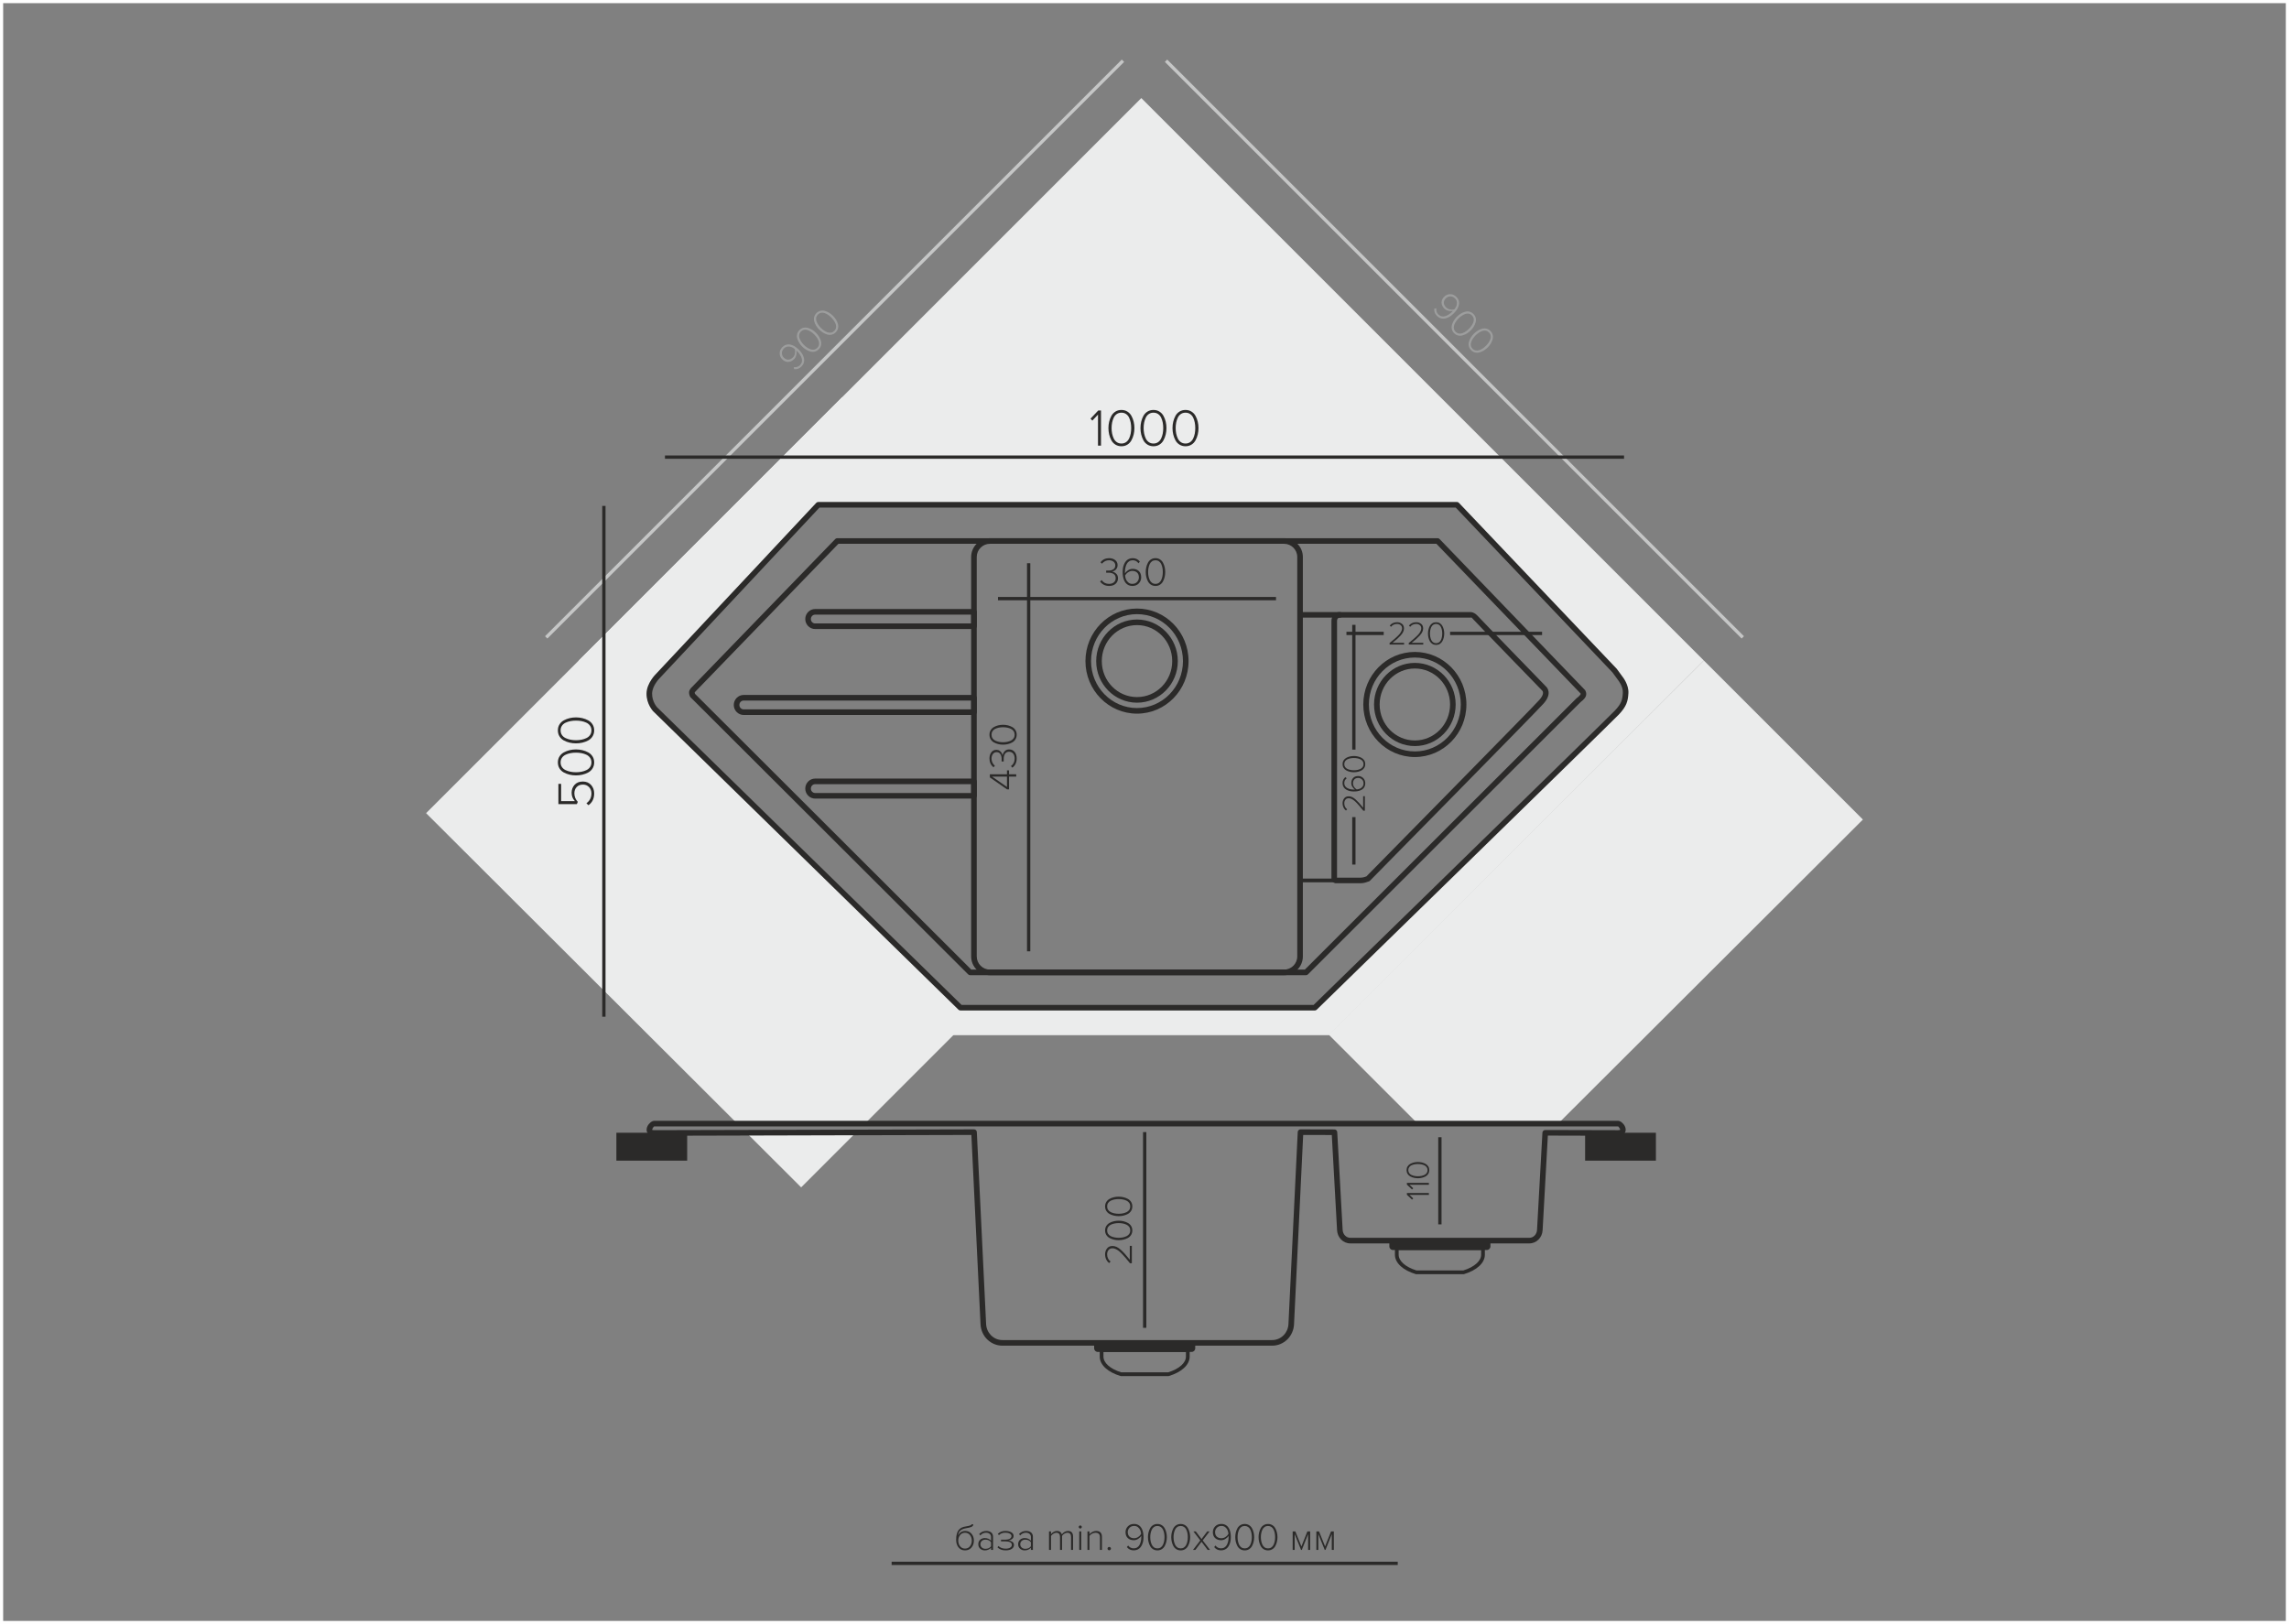 <?xml version="1.0" encoding="UTF-8"?> <!-- Creator: CorelDRAW 2019 (64-Bit) --> <svg xmlns="http://www.w3.org/2000/svg" xmlns:xlink="http://www.w3.org/1999/xlink" xmlns:xodm="http://www.corel.com/coreldraw/odm/2003" xml:space="preserve" width="122.583mm" height="86.99mm" style="shape-rendering:geometricPrecision; text-rendering:geometricPrecision; image-rendering:optimizeQuality; fill-rule:evenodd; clip-rule:evenodd" viewBox="0 0 12256.94 8698.04"><rect x="0" y="0" width="12256.94" height="8698.04" fill="#808080" stroke="none"/> <defs> <style type="text/css"> <![CDATA[ .fil1 {fill:#EBECEC} .fil3 {fill:#2B2A29} .fil5 {fill:#FEFEFE;fill-rule:nonzero} .fil6 {fill:#C5C6C6;fill-rule:nonzero} .fil0 {fill:#9D9E9E;fill-rule:nonzero} .fil4 {fill:#2B2A29;fill-rule:nonzero} .fil7 {fill:#2B2A29;fill-rule:nonzero} .fil2 {fill:url(#id0)} ]]> </style> <linearGradient id="id0" gradientUnits="userSpaceOnUse" x1="5711.05" y1="4831.56" x2="5711.09" y2="2165.32"> <stop offset="0" style="stop-opacity:1; stop-color:#EBECEC"></stop> <stop offset="1" style="stop-opacity:1; stop-color:#EBECEC"></stop> </linearGradient> </defs> <g id="Слой_x0020_1">  <g id="_1306153200"> <path class="fil0" d="M7694.38 1692.01c-11.28,-11.26 -15.98,-24.45 -14.07,-39.51l11.08 -1.2c-1.91,12.88 1.69,23.85 10.76,32.95 5.29,5.29 11.18,8.6 17.67,10.02 6.49,1.37 12.99,1.02 19.54,-1.13 6.53,-2.15 12.77,-5.15 18.77,-9.07 6,-3.87 11.79,-8.6 17.36,-14.22l4.66 -4.62c-6.7,1.49 -14.54,1.3 -23.5,-0.6 -9,-1.9 -16.51,-5.89 -22.62,-11.96 -9.49,-9.48 -14.46,-19.96 -14.95,-31.43 -0.5,-11.47 4.34,-22.3 14.5,-32.49 8.67,-8.67 19.22,-13.13 31.57,-13.3 12.39,-0.21 23.67,4.77 33.84,14.96 5.18,5.18 8.92,10.83 11.21,16.9 2.3,6.1 3.25,12.14 2.86,18.1 -0.38,6 -1.9,12.13 -4.49,18.41 -2.6,6.28 -5.95,12.28 -10.04,17.96 -4.1,5.72 -8.93,11.32 -14.51,16.93 -5.29,5.29 -10.79,9.91 -16.47,13.9 -5.68,3.98 -11.75,7.24 -18.24,9.74 -6.49,2.5 -12.77,3.94 -18.87,4.33 -6.07,0.4 -12.28,-0.63 -18.63,-3.07 -6.35,-2.43 -12.14,-6.31 -17.43,-11.6zm48.93 -45.64c5.39,5.4 12.13,8.99 20.21,10.8 8.08,1.79 16.08,1.58 24.09,-0.6 4.7,-5.5 8.33,-11.33 10.91,-17.5 2.61,-6.21 3.56,-13.02 2.85,-20.53 -0.7,-7.48 -3.98,-14.15 -9.88,-20.05 -7.86,-7.86 -16.51,-11.56 -25.89,-11.07 -9.38,0.5 -17.1,3.81 -23.18,9.88 -7.9,7.87 -11.57,16.15 -11.07,24.84 0.49,8.67 4.47,16.75 11.96,24.23z"></path> <path id="1" class="fil0" d="M7808.27 1796.94c-7.97,-1.79 -15.17,-5.89 -21.55,-12.27 -6.39,-6.39 -10.52,-13.61 -12.42,-21.7 -1.91,-8.07 -1.66,-16.08 0.74,-23.95 2.39,-7.9 5.82,-15.45 10.26,-22.69 4.42,-7.22 9.78,-13.97 16.09,-20.28 6.28,-6.28 13.02,-11.64 20.25,-16.08 7.23,-4.42 14.78,-7.84 22.61,-10.16 7.83,-2.37 15.77,-2.61 23.78,-0.75 8.05,1.84 15.32,6 21.81,12.49 6.38,6.39 10.47,13.58 12.27,21.55 1.77,7.98 1.51,15.91 -0.78,23.79 -2.29,7.89 -5.64,15.44 -10.09,22.68 -4.44,7.23 -9.8,14 -16.08,20.28 -6.18,6.18 -12.91,11.5 -20.22,16.02 -7.26,4.48 -14.88,7.9 -22.82,10.23 -7.9,2.36 -15.88,2.65 -23.85,0.84zm-13.76 -20.06c4.98,5 10.62,8.04 16.97,9.2 6.35,1.16 12.7,0.57 19.09,-1.73 6.38,-2.28 12.52,-5.42 18.41,-9.42 5.86,-3.98 11.57,-8.71 17.04,-14.21 5.5,-5.48 10.23,-11.18 14.22,-17.08 3.99,-5.85 7.13,-11.99 9.41,-18.38 2.3,-6.38 2.87,-12.73 1.66,-19.01 -1.19,-6.29 -4.3,-11.93 -9.27,-16.9 -5.08,-5.12 -10.77,-8.26 -17.08,-9.45 -6.28,-1.21 -12.59,-0.64 -18.98,1.65 -6.38,2.3 -12.56,5.4 -18.48,9.35 -5.93,3.95 -11.65,8.65 -17.15,14.15 -5.47,5.46 -10.2,11.18 -14.15,17.14 -3.92,5.93 -7.05,12.1 -9.35,18.49 -2.28,6.38 -2.85,12.73 -1.72,19.05 1.16,6.35 4.27,12.06 9.38,17.15z"></path> <path id="2" class="fil0" d="M7899.27 1887.94c-7.98,-1.8 -15.17,-5.89 -21.56,-12.28 -6.38,-6.38 -10.51,-13.61 -12.41,-21.69 -1.91,-8.08 -1.66,-16.09 0.73,-23.96 2.4,-7.9 5.82,-15.45 10.27,-22.68 4.41,-7.23 9.77,-13.97 16.09,-20.29 6.28,-6.28 13.01,-11.63 20.25,-16.08 7.22,-4.41 14.78,-7.83 22.6,-10.16 7.84,-2.36 15.78,-2.61 23.78,-0.74 8.05,1.84 15.32,5.99 21.81,12.48 6.39,6.39 10.47,13.59 12.28,21.56 1.76,7.97 1.51,15.91 -0.78,23.78 -2.29,7.9 -5.64,15.45 -10.09,22.68 -4.45,7.24 -9.81,14.01 -16.09,20.29 -6.17,6.17 -12.91,11.5 -20.21,16.01 -7.27,4.48 -14.89,7.9 -22.82,10.24 -7.91,2.36 -15.88,2.64 -23.85,0.84zm-13.76 -20.07c4.97,5.01 10.62,8.05 16.97,9.21 6.35,1.16 12.7,0.56 19.08,-1.74 6.39,-2.28 12.52,-5.42 18.41,-9.41 5.87,-3.99 11.57,-8.72 17.05,-14.22 5.5,-5.47 10.23,-11.18 14.22,-17.07 3.98,-5.86 7.12,-12 9.41,-18.38 2.3,-6.39 2.86,-12.74 1.66,-19.02 -1.2,-6.28 -4.31,-11.92 -9.28,-16.9 -5.08,-5.12 -10.76,-8.25 -17.07,-9.45 -6.28,-1.2 -12.59,-0.64 -18.98,1.65 -6.39,2.3 -12.56,5.41 -18.49,9.35 -5.93,3.96 -11.64,8.65 -17.14,14.15 -5.47,5.47 -10.2,11.19 -14.15,17.15 -3.92,5.92 -7.05,12.1 -9.35,18.48 -2.29,6.39 -2.85,12.74 -1.73,19.05 1.16,6.35 4.27,12.07 9.39,17.15z"></path> <path class="fil0" d="M4291.5 1963.09c-11.26,11.28 -24.45,15.98 -39.51,14.07l-1.2 -11.08c12.88,1.91 23.85,-1.69 32.95,-10.76 5.29,-5.29 8.6,-11.18 10.02,-17.67 1.37,-6.49 1.02,-12.99 -1.13,-19.54 -2.15,-6.53 -5.15,-12.77 -9.07,-18.77 -3.87,-6 -8.6,-11.79 -14.22,-17.36l-4.62 -4.66c1.49,6.7 1.3,14.54 -0.6,23.5 -1.9,9 -5.89,16.51 -11.96,22.62 -9.48,9.49 -19.96,14.46 -31.43,14.95 -11.47,0.5 -22.3,-4.34 -32.49,-14.5 -8.67,-8.67 -13.13,-19.22 -13.3,-31.57 -0.21,-12.39 4.77,-23.67 14.96,-33.84 5.18,-5.18 10.83,-8.92 16.9,-11.21 6.1,-2.3 12.14,-3.25 18.13,-2.86 5.97,0.38 12.1,1.9 18.38,4.49 6.28,2.6 12.28,5.95 17.96,10.04 5.72,4.1 11.32,8.93 16.93,14.51 5.29,5.29 9.91,10.79 13.9,16.47 3.98,5.68 7.24,11.75 9.74,18.24 2.5,6.49 3.94,12.77 4.33,18.87 0.4,6.07 -0.63,12.28 -3.07,18.63 -2.43,6.35 -6.31,12.14 -11.6,17.43zm-45.64 -48.93c5.4,-5.39 8.99,-12.13 10.8,-20.21 1.79,-8.08 1.58,-16.08 -0.6,-24.09 -5.5,-4.7 -11.33,-8.33 -17.5,-10.91 -6.21,-2.61 -13.02,-3.56 -20.53,-2.85 -7.48,0.7 -14.15,3.98 -20.05,9.88 -7.86,7.86 -11.56,16.51 -11.07,25.89 0.5,9.38 3.81,17.1 9.88,23.18 7.9,7.9 16.15,11.57 24.84,11.07 8.67,-0.49 16.75,-4.47 24.23,-11.96z"></path> <path id="1" class="fil0" d="M4396.43 1849.19c-1.79,7.97 -5.89,15.17 -12.27,21.55 -6.39,6.39 -13.61,10.52 -21.7,12.42 -8.07,1.91 -16.08,1.66 -23.95,-0.74 -7.9,-2.39 -15.45,-5.82 -22.69,-10.26 -7.22,-4.42 -13.97,-9.78 -20.28,-16.09 -6.28,-6.28 -11.64,-13.02 -16.08,-20.25 -4.42,-7.23 -7.84,-14.78 -10.16,-22.61 -2.37,-7.83 -2.61,-15.77 -0.75,-23.78 1.84,-8.05 6,-15.32 12.49,-21.81 6.39,-6.38 13.58,-10.47 21.55,-12.27 7.98,-1.77 15.91,-1.51 23.79,0.78 7.89,2.29 15.44,5.64 22.68,10.09 7.23,4.44 14,9.8 20.28,16.08 6.18,6.18 11.5,12.91 16.02,20.22 4.48,7.26 7.9,14.88 10.23,22.82 2.36,7.9 2.65,15.88 0.84,23.85zm-20.06 13.76c5,-4.98 8.04,-10.62 9.2,-16.97 1.16,-6.35 0.57,-12.7 -1.73,-19.09 -2.28,-6.38 -5.42,-12.52 -9.42,-18.41 -3.98,-5.86 -8.71,-11.57 -14.21,-17.04 -5.48,-5.5 -11.18,-10.23 -17.08,-14.22 -5.85,-3.99 -11.99,-7.13 -18.38,-9.41 -6.38,-2.3 -12.73,-2.87 -19.01,-1.66 -6.29,1.19 -11.93,4.3 -16.9,9.27 -5.12,5.08 -8.26,10.77 -9.45,17.08 -1.21,6.28 -0.64,12.59 1.65,18.98 2.3,6.38 5.4,12.56 9.35,18.48 3.95,5.93 8.65,11.65 14.15,17.15 5.46,5.47 11.18,10.2 17.14,14.15 5.93,3.92 12.1,7.05 18.49,9.35 6.38,2.28 12.73,2.85 19.05,1.72 6.35,-1.16 12.06,-4.27 17.15,-9.38z"></path> <path id="2" class="fil0" d="M4487.43 1758.19c-1.8,7.98 -5.89,15.17 -12.28,21.56 -6.38,6.38 -13.61,10.51 -21.69,12.41 -8.08,1.91 -16.09,1.66 -23.96,-0.73 -7.9,-2.4 -15.45,-5.82 -22.68,-10.27 -7.23,-4.41 -13.97,-9.77 -20.29,-16.09 -6.28,-6.28 -11.63,-13.01 -16.08,-20.25 -4.41,-7.22 -7.83,-14.78 -10.16,-22.6 -2.36,-7.84 -2.61,-15.78 -0.74,-23.78 1.84,-8.05 5.99,-15.32 12.48,-21.81 6.39,-6.39 13.59,-10.47 21.56,-12.28 7.97,-1.76 15.91,-1.51 23.78,0.78 7.9,2.29 15.45,5.64 22.68,10.09 7.24,4.45 14.01,9.81 20.29,16.09 6.17,6.17 11.5,12.91 16.01,20.21 4.48,7.27 7.9,14.89 10.24,22.82 2.36,7.91 2.64,15.88 0.84,23.85zm-20.07 13.76c5.01,-4.97 8.05,-10.62 9.21,-16.97 1.16,-6.35 0.56,-12.7 -1.74,-19.08 -2.28,-6.39 -5.42,-12.52 -9.41,-18.41 -3.99,-5.87 -8.72,-11.57 -14.22,-17.05 -5.47,-5.5 -11.18,-10.23 -17.07,-14.22 -5.86,-3.98 -12,-7.12 -18.38,-9.41 -6.39,-2.3 -12.74,-2.86 -19.02,-1.66 -6.28,1.2 -11.92,4.31 -16.9,9.28 -5.12,5.08 -8.25,10.76 -9.45,17.07 -1.2,6.28 -0.64,12.59 1.65,18.98 2.3,6.39 5.41,12.56 9.35,18.49 3.96,5.93 8.65,11.64 14.15,17.14 5.47,5.47 11.19,10.2 17.15,14.15 5.92,3.92 12.1,7.05 18.48,9.35 6.39,2.29 12.74,2.85 19.05,1.73 6.35,-1.16 12.07,-4.27 17.15,-9.39z"></path> <path class="fil1" d="M4509.2 2127.41l577.26 576.03 -704.92 0 -858.54 916.67c0,0 -45.4,44.02 -46.15,94.2 -0.76,50.18 31.02,84.17 31.02,84.17l1634.93 1598.35 109.35 0 -620.73 620.74 -34.71 0 -80.62 0 -80.31 0 -79.96 0 -79.6 0 -79.23 0 -78.84 0 -78.43 0 -78 0 -13.95 0 -1666.14 -1662.57 2227.58 -2227.59zm74.81 3937.55l-294.06 294.07 -293.17 -292.55 587.22 -1.52z"></path> <path class="fil2" d="M6111.38 525.24l3012.17 3012.17 -2006.69 2006.68 -2010.96 0 -2006.69 -2006.68 3012.18 -3012.17zm-1729.83 2178.2l3419.78 0 844.37 888.02 31.05 42.47c0,0 30.26,37.08 27.99,77.22 -2.26,40.16 -8.31,64.09 -46.9,105.02 -38.59,40.93 -1617.56,1580.66 -1617.56,1580.66l-1897.47 0 -1634.93 -1598.35c0,0 -31.78,-33.99 -31.02,-84.17 0.75,-50.18 46.15,-94.2 46.15,-94.2l858.54 -916.67z"></path> <path class="fil1" d="M9123.55 3537.41l-2008.34 2004.03 476.13 476.13 60.22 0 80.3 0 79.95 0 79.59 0 79.22 0 78.82 0 78.42 0 77.99 0 77.55 0 60.07 0 1631.85 -1628.37 -851.78 -851.79zm-850.57 2550.51l21.17 -21.13 -20 -0.05 -1.17 21.18z"></path> <path class="fil3" d="M5868.89 7191.82l521.18 0 0 29.4c0,5.03 -4.09,9.13 -9.13,9.13l-502.91 0c-5.04,0 -9.14,-4.1 -9.14,-9.13l0 -29.4z"></path> <path class="fil4" d="M6060.71 6672.39l0 93.13 -9.95 0c-9.17,-11.29 -16.58,-20.32 -22.22,-27.1 -5.65,-6.77 -12.07,-13.97 -19.27,-21.59 -7.19,-7.62 -13.44,-13.44 -18.73,-17.46 -5.29,-4.02 -10.83,-7.37 -16.61,-10.05 -5.79,-2.69 -11.36,-4.03 -16.73,-4.03 -9.45,0 -16.61,3.21 -21.48,9.63 -4.87,6.43 -7.3,13.94 -7.3,22.55 0,8.46 1.65,16.05 4.97,22.75 3.32,6.7 7.8,12.03 13.44,15.98l-7.62 8.26c-6.77,-5.08 -12.1,-11.71 -15.98,-19.9 -3.88,-8.18 -5.82,-17.21 -5.82,-27.09 0,-11.72 3.39,-22.05 10.16,-31.01 6.77,-8.96 16.65,-13.44 29.63,-13.44 7.48,0 14.96,1.76 22.44,5.29 7.48,3.53 15.35,9.1 23.6,16.72 8.26,7.62 15.59,15.06 22.02,22.33 6.42,7.27 14.57,17.04 24.44,29.32l0 -74.29 11.01 0z"></path> <path id="1" class="fil4" d="M6056.69 6565.73c4.37,6.92 6.56,14.89 6.56,23.92 0,9.03 -2.19,17.08 -6.56,24.13 -4.38,7.06 -10.2,12.52 -17.46,16.41 -7.27,3.88 -15.03,6.8 -23.29,8.78 -8.25,1.98 -16.83,2.96 -25.72,2.96 -8.89,0 -17.46,-0.98 -25.71,-2.96 -8.26,-1.98 -15.99,-4.9 -23.18,-8.78 -7.2,-3.89 -12.98,-9.32 -17.36,-16.3 -4.37,-6.99 -6.56,-15.07 -6.56,-24.24 0,-9.03 2.19,-17 6.56,-23.92 4.38,-6.91 10.16,-12.35 17.36,-16.3 7.19,-3.95 14.92,-6.91 23.18,-8.89 8.25,-1.97 16.82,-2.96 25.71,-2.96 8.75,0 17.29,0.99 25.62,2.96 8.32,1.98 16.12,4.94 23.39,8.89 7.26,3.95 13.08,9.39 17.46,16.3zm-4.45 23.92c0,-7.06 -1.83,-13.23 -5.5,-18.52 -3.67,-5.29 -8.57,-9.38 -14.71,-12.28 -6.14,-2.89 -12.7,-5.01 -19.69,-6.35 -6.98,-1.34 -14.35,-2.01 -22.12,-2.01 -7.76,0 -15.13,0.67 -22.12,2.01 -6.98,1.34 -13.54,3.46 -19.68,6.35 -6.14,2.9 -11.01,6.99 -14.61,12.28 -3.59,5.29 -5.39,11.46 -5.39,18.52 0,7.2 1.8,13.44 5.39,18.73 3.6,5.3 8.47,9.39 14.61,12.28 6.14,2.89 12.7,5.05 19.68,6.46 6.99,1.41 14.36,2.11 22.12,2.11 7.77,0 15.14,-0.7 22.12,-2.11 6.99,-1.41 13.55,-3.57 19.69,-6.46 6.14,-2.89 11.04,-6.98 14.71,-12.28 3.67,-5.29 5.5,-11.53 5.5,-18.73z"></path> <path id="2" class="fil4" d="M6056.69 6437.04c4.37,6.92 6.56,14.89 6.56,23.92 0,9.03 -2.19,17.08 -6.56,24.13 -4.38,7.06 -10.2,12.52 -17.46,16.41 -7.27,3.88 -15.03,6.8 -23.29,8.78 -8.25,1.98 -16.83,2.96 -25.72,2.96 -8.89,0 -17.46,-0.98 -25.71,-2.96 -8.26,-1.98 -15.99,-4.9 -23.18,-8.78 -7.2,-3.89 -12.98,-9.32 -17.36,-16.3 -4.37,-6.99 -6.56,-15.07 -6.56,-24.24 0,-9.03 2.19,-17 6.56,-23.92 4.38,-6.91 10.16,-12.35 17.36,-16.3 7.19,-3.95 14.92,-6.91 23.18,-8.89 8.25,-1.97 16.82,-2.96 25.71,-2.96 8.75,0 17.29,0.99 25.62,2.96 8.32,1.98 16.12,4.94 23.39,8.89 7.26,3.95 13.08,9.39 17.46,16.3zm-4.45 23.92c0,-7.06 -1.83,-13.23 -5.5,-18.52 -3.67,-5.29 -8.57,-9.38 -14.71,-12.28 -6.14,-2.89 -12.7,-5.01 -19.69,-6.35 -6.98,-1.34 -14.35,-2.01 -22.12,-2.01 -7.76,0 -15.13,0.67 -22.12,2.01 -6.98,1.34 -13.54,3.46 -19.68,6.35 -6.14,2.9 -11.01,6.99 -14.61,12.28 -3.59,5.29 -5.39,11.46 -5.39,18.52 0,7.2 1.8,13.44 5.39,18.73 3.6,5.3 8.47,9.39 14.61,12.28 6.14,2.89 12.7,5.05 19.68,6.46 6.99,1.41 14.36,2.11 22.12,2.11 7.77,0 15.14,-0.7 22.12,-2.11 6.99,-1.41 13.55,-3.57 19.69,-6.46 6.14,-2.89 11.04,-6.98 14.71,-12.28 3.67,-5.29 5.5,-11.53 5.5,-18.73z"></path> <path class="fil4" d="M3181.66 4249.03c0,28.03 -10.26,49.19 -30.77,63.49l-10.72 -10.73c17.87,-12.6 26.81,-30.2 26.81,-52.76 0,-13.55 -4.33,-24.79 -12.98,-33.73 -8.66,-8.94 -19.47,-13.4 -32.46,-13.4 -14.11,0 -25.3,4.37 -33.58,13.12 -8.28,8.75 -12.42,19.99 -12.42,33.72 0,17.13 6.12,32.37 18.35,45.71l-5.08 12.14 -98.77 0 0 -108.65 14.67 0 0 92.56 73.65 0c-11.66,-12.04 -17.49,-27 -17.49,-44.86 0,-16.75 5.31,-30.95 15.94,-42.62 10.63,-11.66 25.35,-17.49 44.16,-17.49 18.25,0 32.93,6.11 44.03,18.34 11.1,12.23 16.65,27.28 16.65,45.15z"></path> <path id="1" class="fil4" d="M3172.91 4051.21c5.83,9.22 8.75,19.85 8.75,31.89 0,12.04 -2.92,22.77 -8.75,32.18 -5.83,9.4 -13.6,16.69 -23.29,21.87 -9.68,5.17 -20.03,9.08 -31.04,11.71 -11.01,2.63 -22.44,3.95 -34.29,3.95 -11.85,0 -23.28,-1.32 -34.29,-3.95 -11.01,-2.63 -21.31,-6.54 -30.9,-11.71 -9.6,-5.18 -17.31,-12.42 -23.14,-21.73 -5.84,-9.32 -8.75,-20.09 -8.75,-32.32 0,-12.04 2.91,-22.67 8.75,-31.89 5.83,-9.22 13.54,-16.46 23.14,-21.73 9.59,-5.27 19.89,-9.22 30.9,-11.85 11.01,-2.64 22.44,-3.95 34.29,-3.95 11.67,0 23.05,1.31 34.15,3.95 11.1,2.63 21.5,6.58 31.18,11.85 9.69,5.27 17.46,12.51 23.29,21.73zm-5.93 31.89c0,-9.4 -2.44,-17.64 -7.34,-24.69 -4.89,-7.06 -11.43,-12.51 -19.61,-16.37 -8.19,-3.86 -16.93,-6.68 -26.25,-8.47 -9.31,-1.78 -19.14,-2.68 -29.49,-2.68 -10.35,0 -20.18,0.9 -29.49,2.68 -9.31,1.79 -18.06,4.61 -26.25,8.47 -8.18,3.86 -14.67,9.31 -19.47,16.37 -4.8,7.05 -7.2,15.29 -7.2,24.69 0,9.6 2.4,17.92 7.2,24.98 4.8,7.05 11.29,12.51 19.47,16.37 8.19,3.86 16.94,6.72 26.25,8.61 9.31,1.88 19.14,2.82 29.49,2.82 10.35,0 20.18,-0.94 29.49,-2.82 9.32,-1.89 18.06,-4.75 26.25,-8.61 8.18,-3.86 14.72,-9.32 19.61,-16.37 4.9,-7.06 7.34,-15.38 7.34,-24.98z"></path> <path id="2" class="fil4" d="M3172.91 3879.64c5.83,9.22 8.75,19.85 8.75,31.89 0,12.04 -2.92,22.77 -8.75,32.18 -5.83,9.4 -13.6,16.69 -23.29,21.87 -9.68,5.17 -20.03,9.08 -31.04,11.71 -11.01,2.63 -22.44,3.95 -34.29,3.95 -11.85,0 -23.28,-1.32 -34.29,-3.95 -11.01,-2.63 -21.31,-6.54 -30.9,-11.71 -9.6,-5.18 -17.31,-12.42 -23.14,-21.73 -5.84,-9.32 -8.75,-20.09 -8.75,-32.32 0,-12.04 2.91,-22.67 8.75,-31.89 5.83,-9.22 13.54,-16.46 23.14,-21.73 9.59,-5.27 19.89,-9.22 30.9,-11.85 11.01,-2.64 22.44,-3.95 34.29,-3.95 11.67,0 23.05,1.31 34.15,3.95 11.1,2.63 21.5,6.58 31.18,11.85 9.69,5.27 17.46,12.51 23.29,21.73zm-5.93 31.89c0,-9.4 -2.44,-17.64 -7.34,-24.69 -4.89,-7.06 -11.43,-12.51 -19.61,-16.37 -8.19,-3.86 -16.93,-6.68 -26.25,-8.47 -9.31,-1.78 -19.14,-2.68 -29.49,-2.68 -10.35,0 -20.18,0.9 -29.49,2.68 -9.31,1.79 -18.06,4.61 -26.25,8.47 -8.18,3.86 -14.67,9.31 -19.47,16.37 -4.8,7.05 -7.2,15.29 -7.2,24.69 0,9.6 2.4,17.92 7.2,24.98 4.8,7.05 11.29,12.51 19.47,16.37 8.19,3.86 16.94,6.72 26.25,8.61 9.31,1.88 19.14,2.82 29.49,2.82 10.35,0 20.18,-0.94 29.49,-2.82 9.32,-1.89 18.06,-4.75 26.25,-8.61 8.18,-3.86 14.72,-9.32 19.61,-16.37 4.9,-7.06 7.34,-15.38 7.34,-24.98z"></path> <polygon class="fil4" points="5895.53,2386.6 5879.44,2386.6 5879.44,2220.39 5849.26,2252.56 5839.38,2242.12 5880.85,2198.38 5895.53,2198.38 "></polygon> <path id="1" class="fil4" d="M6036.91 2381.24c-9.22,5.83 -19.85,8.75 -31.89,8.75 -12.04,0 -22.77,-2.92 -32.18,-8.75 -9.4,-5.83 -16.69,-13.6 -21.87,-23.29 -5.17,-9.68 -9.08,-20.03 -11.71,-31.04 -2.63,-11.01 -3.95,-22.44 -3.95,-34.29 0,-11.85 1.32,-23.28 3.95,-34.29 2.63,-11.01 6.54,-21.31 11.71,-30.9 5.18,-9.6 12.42,-17.31 21.73,-23.14 9.32,-5.84 20.09,-8.75 32.32,-8.75 12.04,0 22.67,2.91 31.89,8.75 9.22,5.83 16.46,13.54 21.73,23.14 5.27,9.59 9.22,19.89 11.85,30.9 2.64,11.01 3.95,22.44 3.95,34.29 0,11.67 -1.31,23.05 -3.95,34.15 -2.63,11.1 -6.58,21.5 -11.85,31.18 -5.27,9.69 -12.51,17.46 -21.73,23.29zm-31.89 -5.93c9.4,0 17.64,-2.44 24.69,-7.34 7.06,-4.89 12.51,-11.43 16.37,-19.61 3.86,-8.19 6.68,-16.93 8.47,-26.25 1.78,-9.31 2.68,-19.14 2.68,-29.49 0,-10.35 -0.9,-20.18 -2.68,-29.49 -1.79,-9.31 -4.61,-18.06 -8.47,-26.25 -3.86,-8.18 -9.31,-14.67 -16.37,-19.47 -7.05,-4.8 -15.29,-7.2 -24.69,-7.2 -9.6,0 -17.92,2.4 -24.98,7.2 -7.05,4.8 -12.51,11.29 -16.37,19.47 -3.86,8.19 -6.72,16.94 -8.61,26.25 -1.88,9.31 -2.82,19.14 -2.82,29.49 0,10.35 0.94,20.18 2.82,29.49 1.89,9.32 4.75,18.06 8.61,26.25 3.86,8.18 9.32,14.72 16.37,19.61 7.06,4.9 15.38,7.34 24.98,7.34z"></path> <path id="2" class="fil4" d="M6208.48 2381.24c-9.22,5.83 -19.85,8.75 -31.89,8.75 -12.04,0 -22.77,-2.92 -32.18,-8.75 -9.4,-5.83 -16.69,-13.6 -21.87,-23.29 -5.17,-9.68 -9.08,-20.03 -11.71,-31.04 -2.63,-11.01 -3.95,-22.44 -3.95,-34.29 0,-11.85 1.32,-23.28 3.95,-34.29 2.63,-11.01 6.54,-21.31 11.71,-30.9 5.18,-9.6 12.42,-17.31 21.73,-23.14 9.32,-5.84 20.09,-8.75 32.32,-8.75 12.04,0 22.67,2.91 31.89,8.75 9.22,5.83 16.46,13.54 21.73,23.14 5.27,9.59 9.22,19.89 11.85,30.9 2.64,11.01 3.95,22.44 3.95,34.29 0,11.67 -1.31,23.05 -3.95,34.15 -2.63,11.1 -6.58,21.5 -11.85,31.18 -5.27,9.69 -12.51,17.46 -21.73,23.29zm-31.89 -5.93c9.4,0 17.64,-2.44 24.69,-7.34 7.06,-4.89 12.51,-11.43 16.37,-19.61 3.86,-8.19 6.68,-16.93 8.47,-26.25 1.78,-9.31 2.68,-19.14 2.68,-29.49 0,-10.35 -0.9,-20.18 -2.68,-29.49 -1.79,-9.31 -4.61,-18.06 -8.47,-26.25 -3.86,-8.18 -9.31,-14.67 -16.37,-19.47 -7.05,-4.8 -15.29,-7.2 -24.69,-7.2 -9.6,0 -17.92,2.4 -24.98,7.2 -7.05,4.8 -12.51,11.29 -16.37,19.47 -3.86,8.19 -6.72,16.94 -8.61,26.25 -1.88,9.31 -2.82,19.14 -2.82,29.49 0,10.35 0.94,20.18 2.82,29.49 1.89,9.32 4.75,18.06 8.61,26.25 3.86,8.18 9.32,14.72 16.37,19.61 7.06,4.9 15.38,7.34 24.98,7.34z"></path> <path id="3" class="fil4" d="M6380.05 2381.24c-9.22,5.83 -19.85,8.75 -31.89,8.75 -12.04,0 -22.77,-2.92 -32.18,-8.75 -9.4,-5.83 -16.69,-13.6 -21.87,-23.29 -5.17,-9.68 -9.08,-20.03 -11.71,-31.04 -2.63,-11.01 -3.95,-22.44 -3.95,-34.29 0,-11.85 1.32,-23.28 3.95,-34.29 2.63,-11.01 6.54,-21.31 11.71,-30.9 5.18,-9.6 12.42,-17.31 21.73,-23.14 9.32,-5.84 20.09,-8.75 32.32,-8.75 12.04,0 22.67,2.91 31.89,8.75 9.22,5.83 16.46,13.54 21.73,23.14 5.27,9.59 9.22,19.89 11.85,30.9 2.64,11.01 3.95,22.44 3.95,34.29 0,11.67 -1.31,23.05 -3.95,34.15 -2.63,11.1 -6.58,21.5 -11.85,31.18 -5.27,9.69 -12.51,17.46 -21.73,23.29zm-31.89 -5.93c9.4,0 17.64,-2.44 24.69,-7.34 7.06,-4.89 12.51,-11.43 16.37,-19.61 3.86,-8.19 6.68,-16.93 8.47,-26.25 1.78,-9.31 2.68,-19.14 2.68,-29.49 0,-10.35 -0.9,-20.18 -2.68,-29.49 -1.79,-9.31 -4.61,-18.06 -8.47,-26.25 -3.86,-8.18 -9.31,-14.67 -16.37,-19.47 -7.05,-4.8 -15.29,-7.2 -24.69,-7.2 -9.6,0 -17.92,2.4 -24.98,7.2 -7.05,4.8 -12.51,11.29 -16.37,19.47 -3.86,8.19 -6.72,16.94 -8.61,26.25 -1.88,9.31 -2.82,19.14 -2.82,29.49 0,10.35 0.94,20.18 2.82,29.49 1.89,9.32 4.75,18.06 8.61,26.25 3.86,8.18 9.32,14.72 16.37,19.61 7.06,4.9 15.38,7.34 24.98,7.34z"></path> <rect class="fil3" x="8487.87" y="6066.57" width="379.05" height="149.42"></rect> <rect class="fil3" x="3300.54" y="6066.57" width="379.05" height="149.42"></rect> <path class="fil4" d="M5167.32 8293.58c11.22,0 20.07,-4.17 26.57,-12.52 6.5,-8.34 9.75,-18.4 9.75,-30.16 0,-11.49 -3.25,-21.38 -9.75,-29.65 -6.5,-8.28 -15.35,-12.42 -26.57,-12.42 -10.94,0 -19.7,4.14 -26.27,12.42 -6.56,8.27 -9.84,18.16 -9.84,29.65 0,11.76 3.24,21.82 9.74,30.16 6.5,8.35 15.29,12.52 26.37,12.52zm34.57 -5.34c-8.68,9.99 -20.21,14.98 -34.57,14.98 -14.36,0 -25.85,-5.23 -34.47,-15.69 -8.62,-10.47 -12.93,-24.11 -12.93,-40.94 0,-23.53 4.28,-40.8 12.82,-51.8 8.55,-11.01 21.99,-17.68 40.32,-20.01 10.95,-1.77 18.47,-3.48 22.58,-5.13 4.1,-1.64 6.15,-3.55 6.15,-5.74l10.06 0c0,3.28 -1,6.12 -2.98,8.51 -1.98,2.4 -5.03,4.35 -9.13,5.85 -4.1,1.51 -7.8,2.63 -11.08,3.39 -3.28,0.75 -7.66,1.54 -13.13,2.36 -10.81,1.64 -19.43,4.37 -25.86,8.2 -6.43,3.83 -10.91,8.08 -13.44,12.73 -2.53,4.65 -4.61,10.73 -6.26,18.26 8.9,-16.01 21.82,-24.01 38.79,-24.01 13.67,0 24.79,4.96 33.34,14.88 8.55,9.91 12.82,22.19 12.82,36.83 0,14.91 -4.34,27.36 -13.03,37.34z"></path> <path id="1" class="fil4" d="M5317.5 8300.76l-10.67 0 0 -11.7c-8.61,9.44 -19.83,14.16 -33.65,14.16 -9.16,0 -17.23,-2.97 -24.21,-8.92 -6.98,-5.95 -10.46,-13.99 -10.46,-24.11 0,-10.26 3.45,-18.3 10.36,-24.11 6.91,-5.82 15.01,-8.72 24.31,-8.72 13.96,0 25.17,4.72 33.65,14.15l0 -20.1c0,-7.12 -2.53,-12.69 -7.59,-16.73 -5.06,-4.03 -11.42,-6.05 -19.08,-6.05 -12.18,0 -22.5,4.86 -30.98,14.57l-5.96 -7.39c10.26,-11.08 22.99,-16.62 38.17,-16.62 10.67,0 19.36,2.67 26.06,8 6.7,5.34 10.05,13.27 10.05,23.81l0 69.75zm-40.62 -5.95c12.99,0 22.98,-4.51 29.95,-13.54l0 -21.75c-7.11,-9.17 -17.1,-13.75 -29.95,-13.75 -8.07,0 -14.61,2.32 -19.6,6.98 -4.99,4.65 -7.49,10.53 -7.49,17.64 0,7.12 2.5,12.96 7.49,17.55 4.99,4.58 11.53,6.87 19.6,6.87z"></path> <path id="2" class="fil4" d="M5385.2 8303.22c-18.74,0 -33.44,-5.47 -44.1,-16.41l5.54 -6.98c9.16,9.44 22.02,14.16 38.57,14.16 9.85,0 17.79,-1.81 23.8,-5.44 6.02,-3.62 9.03,-8.51 9.03,-14.67 0,-12.58 -11.62,-18.88 -34.88,-18.88l-22.98 0 0 -9.03 22.98 0c9.44,0 17.3,-1.67 23.6,-5.02 6.29,-3.35 9.44,-8.18 9.44,-14.47 0,-5.33 -3.12,-9.68 -9.34,-13.03 -6.22,-3.35 -14.06,-5.03 -23.49,-5.03 -14.5,0 -25.93,4.38 -34.27,13.14l-6.16 -6.57c10.54,-10.53 23.87,-15.8 40.02,-15.8 12.99,0 23.66,2.36 32,7.08 8.35,4.72 12.52,11.18 12.52,19.39 0,7.11 -2.84,12.79 -8.51,17.03 -5.68,4.24 -11.87,6.77 -18.57,7.59 7.11,0.55 13.74,2.84 19.9,6.88 6.16,4.03 9.23,9.81 9.23,17.34 0,8.48 -3.96,15.38 -11.9,20.72 -7.93,5.33 -18.74,8 -32.42,8z"></path> <path id="3" class="fil4" d="M5530.86 8300.76l-10.67 0 0 -11.7c-8.61,9.44 -19.83,14.16 -33.65,14.16 -9.16,0 -17.23,-2.97 -24.21,-8.92 -6.98,-5.95 -10.46,-13.99 -10.46,-24.11 0,-10.26 3.45,-18.3 10.36,-24.11 6.91,-5.82 15.01,-8.72 24.31,-8.72 13.96,0 25.17,4.72 33.65,14.15l0 -20.1c0,-7.12 -2.53,-12.69 -7.59,-16.73 -5.06,-4.03 -11.42,-6.05 -19.08,-6.05 -12.18,0 -22.5,4.86 -30.98,14.57l-5.96 -7.39c10.26,-11.08 22.99,-16.62 38.17,-16.62 10.67,0 19.36,2.67 26.06,8 6.7,5.34 10.05,13.27 10.05,23.81l0 69.75zm-40.62 -5.95c12.99,0 22.98,-4.51 29.95,-13.54l0 -21.75c-7.11,-9.17 -17.1,-13.75 -29.95,-13.75 -8.07,0 -14.61,2.32 -19.6,6.98 -4.99,4.65 -7.49,10.53 -7.49,17.64 0,7.12 2.5,12.96 7.49,17.55 4.99,4.58 11.53,6.87 19.6,6.87z"></path> <path id="4" class="fil4" d="M5745.87 8300.76l-10.67 0 0 -69.34c0,-15.05 -6.63,-22.58 -19.9,-22.58 -5.2,0 -10.5,1.65 -15.9,4.93 -5.4,3.28 -9.54,7.25 -12.42,11.9l0 75.09 -10.87 0 0 -69.34c0,-15.05 -6.63,-22.58 -19.9,-22.58 -5.06,0 -10.26,1.68 -15.6,5.03 -5.33,3.35 -9.57,7.35 -12.72,12.01l0 74.88 -10.67 0 0 -99.1 10.67 0 0 14.98c2.46,-3.96 6.81,-7.86 13.03,-11.69 6.22,-3.83 12.55,-5.75 18.98,-5.75 7.25,0 13.06,1.78 17.44,5.34 4.38,3.55 7.25,8 8.62,13.33 3.01,-4.92 7.59,-9.26 13.75,-13.03 6.15,-3.76 12.51,-5.64 19.08,-5.64 18.06,0 27.08,10.06 27.08,30.16l0 71.4z"></path> <path id="5" class="fil4" d="M5784.44 8186.07c-2.19,0 -4.11,-0.82 -5.75,-2.46 -1.64,-1.65 -2.46,-3.56 -2.46,-5.75 0,-2.19 0.82,-4.07 2.46,-5.64 1.64,-1.57 3.56,-2.36 5.75,-2.36 2.32,0 4.27,0.79 5.84,2.36 1.58,1.57 2.36,3.45 2.36,5.64 0,2.33 -0.78,4.28 -2.36,5.85 -1.57,1.57 -3.52,2.36 -5.84,2.36zm5.33 114.69l-10.67 0 0 -99.1 10.67 0 0 99.1z"></path> <path id="6" class="fil4" d="M5900.56 8300.76l-10.67 0 0 -67.09c0,-9.03 -2.05,-15.42 -6.15,-19.18 -4.11,-3.76 -10.06,-5.65 -17.85,-5.65 -6.16,0 -12.25,1.65 -18.27,4.93 -6.02,3.28 -10.67,7.32 -13.95,12.11l0 74.88 -10.67 0 0 -99.1 10.67 0 0 14.98c3.97,-4.65 9.23,-8.72 15.8,-12.21 6.57,-3.48 13.2,-5.23 19.9,-5.23 20.8,0 31.19,10.74 31.19,32.22l0 69.34z"></path> <path id="7" class="fil4" d="M5946.01 8300.04c-1.85,1.85 -4,2.77 -6.46,2.77 -2.47,0 -4.59,-0.92 -6.37,-2.77 -1.77,-1.84 -2.66,-4 -2.66,-6.46 0,-2.33 0.89,-4.38 2.66,-6.16 1.78,-1.78 3.9,-2.66 6.37,-2.66 2.46,0 4.61,0.88 6.46,2.66 1.85,1.78 2.77,3.83 2.77,6.16 0,2.46 -0.92,4.62 -2.77,6.46z"></path> <path id="8" class="fil4" d="M6070.85 8303.02c-15.46,0 -27.7,-5.82 -36.73,-17.44l6.77 -8.42c7.52,10.13 17.51,15.19 29.96,15.19 7.25,0 13.57,-1.75 18.98,-5.24 5.4,-3.48 9.61,-8.2 12.62,-14.15 3.01,-5.95 5.23,-12.31 6.66,-19.09 1.44,-6.77 2.16,-13.98 2.16,-21.64l0 -6.36c-3.56,5.6 -9.06,10.84 -16.52,15.69 -7.45,4.86 -15.35,7.29 -23.7,7.29 -12.99,0 -23.6,-3.76 -31.8,-11.29 -8.21,-7.52 -12.31,-18.26 -12.31,-32.21 0,-11.9 4.17,-22.16 12.51,-30.78 8.35,-8.62 19.5,-12.93 33.45,-12.93 7.11,0 13.54,1.3 19.29,3.9 5.74,2.6 10.53,6.09 14.36,10.46 3.83,4.38 7.01,9.61 9.54,15.7 2.53,6.09 4.34,12.48 5.44,19.19 1.09,6.7 1.64,13.88 1.64,21.54 0,7.25 -0.58,14.19 -1.74,20.83 -1.17,6.63 -3.12,13.03 -5.85,19.18 -2.74,6.16 -6.06,11.46 -9.95,15.91 -3.9,4.44 -8.86,8 -14.88,10.67 -6.02,2.66 -12.65,4 -19.9,4zm2.25 -64.83c7.39,0 14.47,-2.16 21.24,-6.47 6.77,-4.31 12.14,-9.95 16.11,-16.92 -0.55,-6.98 -2.05,-13.48 -4.52,-19.5 -2.46,-6.02 -6.49,-11.35 -12.1,-16 -5.61,-4.65 -12.45,-6.98 -20.52,-6.98 -10.81,0 -19.25,3.39 -25.34,10.16 -6.09,6.77 -9.13,14.33 -9.13,22.67 0,10.81 3.14,19.02 9.44,24.62 6.29,5.61 14.56,8.42 24.82,8.42z"></path> <path id="9" class="fil4" d="M6220.82 8296.86c-6.7,4.24 -14.43,6.36 -23.19,6.36 -8.75,0 -16.55,-2.12 -23.39,-6.36 -6.84,-4.24 -12.14,-9.88 -15.9,-16.93 -3.76,-7.04 -6.6,-14.57 -8.52,-22.57 -1.91,-8 -2.87,-16.31 -2.87,-24.93 0,-8.62 0.96,-16.93 2.87,-24.93 1.92,-8 4.76,-15.49 8.52,-22.47 3.76,-6.97 9.03,-12.58 15.8,-16.82 6.77,-4.24 14.6,-6.36 23.49,-6.36 8.76,0 16.49,2.12 23.19,6.36 6.7,4.24 11.97,9.85 15.8,16.82 3.83,6.98 6.7,14.47 8.62,22.47 1.91,8 2.87,16.31 2.87,24.93 0,8.48 -0.96,16.76 -2.87,24.83 -1.92,8.07 -4.79,15.63 -8.62,22.67 -3.83,7.05 -9.1,12.69 -15.8,16.93zm-23.19 -4.31c6.84,0 12.83,-1.78 17.96,-5.33 5.13,-3.56 9.09,-8.31 11.9,-14.26 2.8,-5.95 4.85,-12.31 6.15,-19.09 1.3,-6.77 1.95,-13.91 1.95,-21.44 0,-7.52 -0.65,-14.67 -1.95,-21.44 -1.3,-6.77 -3.35,-13.13 -6.15,-19.08 -2.81,-5.95 -6.77,-10.67 -11.9,-14.16 -5.13,-3.49 -11.12,-5.23 -17.96,-5.23 -6.97,0 -13.03,1.74 -18.16,5.23 -5.13,3.49 -9.09,8.21 -11.9,14.16 -2.8,5.95 -4.89,12.31 -6.26,19.08 -1.36,6.77 -2.05,13.92 -2.05,21.44 0,7.53 0.69,14.67 2.05,21.44 1.37,6.78 3.46,13.14 6.26,19.09 2.81,5.95 6.77,10.7 11.9,14.26 5.13,3.55 11.19,5.33 18.16,5.33z"></path> <path id="10" class="fil4" d="M6345.57 8296.86c-6.7,4.24 -14.43,6.36 -23.19,6.36 -8.75,0 -16.55,-2.12 -23.39,-6.36 -6.84,-4.24 -12.14,-9.88 -15.9,-16.93 -3.76,-7.04 -6.6,-14.57 -8.52,-22.57 -1.91,-8 -2.87,-16.31 -2.87,-24.93 0,-8.62 0.96,-16.93 2.87,-24.93 1.92,-8 4.76,-15.49 8.52,-22.47 3.76,-6.97 9.03,-12.58 15.8,-16.82 6.77,-4.24 14.6,-6.36 23.49,-6.36 8.76,0 16.49,2.12 23.19,6.36 6.7,4.24 11.97,9.85 15.8,16.82 3.83,6.98 6.7,14.47 8.62,22.47 1.91,8 2.87,16.31 2.87,24.93 0,8.48 -0.96,16.76 -2.87,24.83 -1.92,8.07 -4.79,15.63 -8.62,22.67 -3.83,7.05 -9.1,12.69 -15.8,16.93zm-23.19 -4.31c6.84,0 12.83,-1.78 17.96,-5.33 5.13,-3.56 9.09,-8.31 11.9,-14.26 2.8,-5.95 4.85,-12.31 6.15,-19.09 1.3,-6.77 1.95,-13.91 1.95,-21.44 0,-7.52 -0.65,-14.67 -1.95,-21.44 -1.3,-6.77 -3.35,-13.13 -6.15,-19.08 -2.81,-5.95 -6.77,-10.67 -11.9,-14.16 -5.13,-3.49 -11.12,-5.23 -17.96,-5.23 -6.97,0 -13.03,1.74 -18.16,5.23 -5.13,3.49 -9.09,8.21 -11.9,14.16 -2.8,5.95 -4.89,12.31 -6.26,19.08 -1.36,6.77 -2.05,13.92 -2.05,21.44 0,7.53 0.69,14.67 2.05,21.44 1.37,6.78 3.46,13.14 6.26,19.09 2.81,5.95 6.77,10.7 11.9,14.26 5.13,3.55 11.19,5.33 18.16,5.33z"></path> <polygon id="11" class="fil4" points="6479.35,8300.76 6466.63,8300.76 6433.8,8257.05 6400.76,8300.76 6388.05,8300.76 6427.23,8249.87 6390.31,8201.66 6403.02,8201.66 6433.8,8242.5 6464.37,8201.66 6477.09,8201.66 6440.16,8249.87 "></polygon> <path id="12" class="fil4" d="M6538.44 8303.02c-15.46,0 -27.7,-5.82 -36.73,-17.44l6.77 -8.42c7.52,10.13 17.51,15.19 29.96,15.19 7.25,0 13.57,-1.75 18.98,-5.24 5.4,-3.48 9.61,-8.2 12.62,-14.15 3.01,-5.95 5.23,-12.31 6.66,-19.09 1.44,-6.77 2.16,-13.98 2.16,-21.64l0 -6.36c-3.56,5.6 -9.06,10.84 -16.52,15.69 -7.45,4.86 -15.35,7.29 -23.7,7.29 -12.99,0 -23.6,-3.76 -31.8,-11.29 -8.21,-7.52 -12.31,-18.26 -12.31,-32.21 0,-11.9 4.17,-22.16 12.51,-30.78 8.35,-8.62 19.5,-12.93 33.45,-12.93 7.11,0 13.54,1.3 19.29,3.9 5.74,2.6 10.53,6.09 14.36,10.46 3.83,4.38 7.01,9.61 9.54,15.7 2.53,6.09 4.34,12.48 5.44,19.19 1.09,6.7 1.64,13.88 1.64,21.54 0,7.25 -0.58,14.19 -1.74,20.83 -1.17,6.63 -3.12,13.03 -5.85,19.18 -2.74,6.16 -6.06,11.46 -9.95,15.91 -3.9,4.44 -8.86,8 -14.88,10.67 -6.02,2.66 -12.65,4 -19.9,4zm2.25 -64.83c7.39,0 14.47,-2.16 21.24,-6.47 6.77,-4.31 12.14,-9.95 16.11,-16.92 -0.55,-6.98 -2.05,-13.48 -4.52,-19.5 -2.46,-6.02 -6.49,-11.35 -12.1,-16 -5.61,-4.65 -12.45,-6.98 -20.52,-6.98 -10.81,0 -19.25,3.39 -25.34,10.16 -6.09,6.77 -9.13,14.33 -9.13,22.67 0,10.81 3.14,19.02 9.44,24.62 6.29,5.61 14.56,8.42 24.82,8.42z"></path> <path id="13" class="fil4" d="M6688.41 8296.86c-6.7,4.24 -14.43,6.36 -23.19,6.36 -8.75,0 -16.55,-2.12 -23.39,-6.36 -6.84,-4.24 -12.14,-9.88 -15.9,-16.93 -3.76,-7.04 -6.6,-14.57 -8.52,-22.57 -1.91,-8 -2.87,-16.31 -2.87,-24.93 0,-8.62 0.96,-16.93 2.87,-24.93 1.92,-8 4.76,-15.49 8.52,-22.47 3.76,-6.97 9.03,-12.58 15.8,-16.82 6.77,-4.24 14.6,-6.36 23.49,-6.36 8.76,0 16.49,2.12 23.19,6.36 6.7,4.24 11.97,9.85 15.8,16.82 3.83,6.98 6.7,14.47 8.62,22.47 1.91,8 2.87,16.31 2.87,24.93 0,8.48 -0.96,16.76 -2.87,24.83 -1.92,8.07 -4.79,15.63 -8.62,22.67 -3.83,7.05 -9.1,12.69 -15.8,16.93zm-23.19 -4.31c6.84,0 12.83,-1.78 17.96,-5.33 5.13,-3.56 9.09,-8.31 11.9,-14.26 2.8,-5.95 4.85,-12.31 6.15,-19.09 1.3,-6.77 1.95,-13.91 1.95,-21.44 0,-7.52 -0.65,-14.67 -1.95,-21.44 -1.3,-6.77 -3.35,-13.13 -6.15,-19.08 -2.81,-5.95 -6.77,-10.67 -11.9,-14.16 -5.13,-3.49 -11.12,-5.23 -17.96,-5.23 -6.97,0 -13.03,1.74 -18.16,5.23 -5.13,3.49 -9.09,8.21 -11.9,14.16 -2.8,5.95 -4.89,12.31 -6.26,19.08 -1.36,6.77 -2.05,13.92 -2.05,21.44 0,7.53 0.69,14.67 2.05,21.44 1.37,6.78 3.46,13.14 6.26,19.09 2.81,5.95 6.77,10.7 11.9,14.26 5.13,3.55 11.19,5.33 18.16,5.33z"></path> <path id="14" class="fil4" d="M6813.16 8296.86c-6.7,4.24 -14.43,6.36 -23.19,6.36 -8.75,0 -16.55,-2.12 -23.39,-6.36 -6.84,-4.24 -12.14,-9.88 -15.9,-16.93 -3.76,-7.04 -6.6,-14.57 -8.52,-22.57 -1.91,-8 -2.87,-16.31 -2.87,-24.93 0,-8.62 0.96,-16.93 2.87,-24.93 1.92,-8 4.76,-15.49 8.52,-22.47 3.76,-6.97 9.03,-12.58 15.8,-16.82 6.77,-4.24 14.6,-6.36 23.49,-6.36 8.76,0 16.49,2.12 23.19,6.36 6.7,4.24 11.97,9.85 15.8,16.82 3.83,6.98 6.7,14.47 8.62,22.47 1.91,8 2.87,16.31 2.87,24.93 0,8.48 -0.96,16.76 -2.87,24.83 -1.92,8.07 -4.79,15.63 -8.62,22.67 -3.83,7.05 -9.1,12.69 -15.8,16.93zm-23.19 -4.31c6.84,0 12.83,-1.78 17.96,-5.33 5.13,-3.56 9.09,-8.31 11.9,-14.26 2.8,-5.95 4.85,-12.31 6.15,-19.09 1.3,-6.77 1.95,-13.91 1.95,-21.44 0,-7.52 -0.65,-14.67 -1.95,-21.44 -1.3,-6.77 -3.35,-13.13 -6.15,-19.08 -2.81,-5.95 -6.77,-10.67 -11.9,-14.16 -5.13,-3.49 -11.12,-5.23 -17.96,-5.23 -6.97,0 -13.03,1.74 -18.16,5.23 -5.13,3.49 -9.09,8.21 -11.9,14.16 -2.8,5.95 -4.89,12.31 -6.26,19.08 -1.36,6.77 -2.05,13.92 -2.05,21.44 0,7.53 0.69,14.67 2.05,21.44 1.37,6.78 3.46,13.14 6.26,19.09 2.81,5.95 6.77,10.7 11.9,14.26 5.13,3.55 11.19,5.33 18.16,5.33z"></path> <polygon id="15" class="fil4" points="7015.45,8300.76 7004.58,8300.76 7004.58,8216.23 6970.73,8300.76 6966.83,8300.76 6932.56,8216.23 6932.56,8300.76 6921.9,8300.76 6921.9,8201.66 6936.25,8201.66 6968.67,8282.09 7000.68,8201.66 7015.45,8201.66 "></polygon> <polygon id="16" class="fil4" points="7142.25,8300.76 7131.37,8300.76 7131.37,8216.23 7097.53,8300.76 7093.63,8300.76 7059.36,8216.23 7059.36,8300.76 7048.69,8300.76 7048.69,8201.66 7063.05,8201.66 7095.47,8282.09 7127.47,8201.66 7142.25,8201.66 "></polygon> <path class="fil3" d="M7449.62 6646.08l521.18 0 0 29.4c0,5.03 -4.09,9.13 -9.13,9.13l-502.91 0c-5.04,0 -9.14,-4.1 -9.14,-9.13l0 -29.4z"></path> <polygon class="fil4" points="7651.23,6389.45 7651.23,6399.5 7547.35,6399.5 7567.45,6418.37 7560.93,6424.54 7533.6,6398.61 7533.6,6389.45 "></polygon> <polygon id="1" class="fil4" points="7651.23,6335.12 7651.23,6345.18 7547.35,6345.18 7567.45,6364.05 7560.93,6370.22 7533.6,6344.29 7533.6,6335.12 "></polygon> <path id="2" class="fil4" d="M7647.88 6246.76c3.64,5.76 5.47,12.41 5.47,19.93 0,7.53 -1.83,14.23 -5.47,20.11 -3.65,5.88 -8.5,10.44 -14.55,13.67 -6.06,3.23 -12.53,5.67 -19.41,7.32 -6.88,1.65 -14.02,2.47 -21.43,2.47 -7.41,0 -14.55,-0.82 -21.43,-2.47 -6.88,-1.65 -13.32,-4.09 -19.31,-7.32 -6,-3.23 -10.82,-7.76 -14.47,-13.58 -3.64,-5.82 -5.47,-12.56 -5.47,-20.2 0,-7.52 1.83,-14.17 5.47,-19.93 3.65,-5.76 8.47,-10.29 14.47,-13.58 5.99,-3.3 12.43,-5.77 19.31,-7.41 6.88,-1.65 14.02,-2.47 21.43,-2.47 7.29,0 14.41,0.82 21.35,2.47 6.93,1.64 13.43,4.11 19.49,7.41 6.05,3.29 10.9,7.82 14.55,13.58zm-3.71 19.93c0,-5.88 -1.52,-11.02 -4.58,-15.43 -3.06,-4.41 -7.15,-7.82 -12.26,-10.23 -5.12,-2.41 -10.58,-4.18 -16.41,-5.3 -5.82,-1.11 -11.96,-1.67 -18.43,-1.67 -6.47,0 -12.61,0.56 -18.43,1.67 -5.82,1.12 -11.29,2.89 -16.4,5.3 -5.12,2.41 -9.18,5.82 -12.18,10.23 -2.99,4.41 -4.49,9.55 -4.49,15.43 0,6 1.5,11.2 4.49,15.61 3,4.41 7.06,7.82 12.18,10.23 5.11,2.41 10.58,4.21 16.4,5.38 5.82,1.18 11.96,1.77 18.43,1.77 6.47,0 12.61,-0.59 18.43,-1.77 5.83,-1.17 11.29,-2.97 16.41,-5.38 5.11,-2.41 9.2,-5.82 12.26,-10.23 3.06,-4.41 4.58,-9.61 4.58,-15.61z"></path> <g> <path class="fil5" d="M8.47 0l12248.47 0 0 8698.04 -12256.94 0 0 -8698.04 8.47 0zm12231.53 16.94l-12223.06 0 0 8664.17 12223.06 0 0 -8664.17z"></path> <polygon class="fil6" points="6250.06,319 9338.46,3407.4 9325.98,3419.88 6237.58,331.48 "></polygon> <polygon class="fil6" points="2918.5,3407.4 6006.9,319 6019.38,331.48 2930.98,3419.88 "></polygon> <path class="fil4" d="M8663.9 6002.57c12.87,0 29.17,13.52 36.52,28.74 2.38,4.93 4.03,10.23 4.55,15.51 0.61,6.23 -0.3,12.42 -3.26,18.02 -5.55,10.55 -17.22,17.93 -37.81,17.93l-375.6 -1.04 -28.1 507.1c-1.06,19.37 -9.2,37.08 -21.94,49.82 -12.65,12.71 -29.82,20.57 -49.19,20.57l-958.32 0c-19.4,0 -36.57,-7.85 -49.21,-20.5l-0.86 -0.94c-12.24,-12.67 -20.02,-30 -21.06,-48.95l-28.21 -510.12 -153.27 -0.39 -48.97 1013.7c-0.69,15.37 -4.22,30.13 -10.03,43.59 -6.11,14.1 -14.67,26.73 -25.12,37.18l-1.38 1.22c-10.41,10.11 -22.72,18.34 -36.4,24.03 -13.59,5.66 -28.48,8.81 -44.15,8.81l-1444.58 0c-15.68,0 -30.57,-3.15 -44.15,-8.81 -13.7,-5.7 -26.03,-13.95 -36.45,-24.08l-1.33 -1.17c-10.45,-10.45 -19.01,-23.08 -25.12,-37.18 -5.86,-13.56 -9.39,-28.43 -10.05,-43.92l-48.95 -1013.37 -1697.89 4.39c-20.59,0.06 -32.26,-7.32 -37.81,-17.87 -2.96,-5.6 -3.87,-11.79 -3.26,-18.02 0.52,-5.28 2.18,-10.6 4.55,-15.51 7.35,-15.24 23.66,-28.74 36.52,-28.74l5160.32 0zm9.56 41.74c-3,-6.22 -7.36,-11.74 -9.56,-11.74l-5160.32 0c-2.2,0 -6.56,5.52 -9.56,11.74 -0.95,1.97 -1.6,3.86 -1.75,5.43l-0.02 1.16c0.57,1.09 3.84,1.87 11.33,1.87l1711.41 -4.37c8.28,-0.38 15.29,5.99 15.67,14.24l49.64 1027.75c0.49,11.81 3.16,23.11 7.59,33.37 4.3,9.92 10.39,18.99 17.86,26.73l1.2 1.07c8.01,8.01 17.47,14.47 27.9,18.81 9.98,4.16 21,6.47 32.68,6.47l1444.58 0c11.68,0 22.7,-2.31 32.68,-6.47 10.43,-4.34 19.89,-10.8 27.9,-18.81l1.15 -1.03c7.5,-7.74 13.6,-16.83 17.91,-26.77 4.39,-10.17 7.06,-21.37 7.58,-33.08l49.65 -1028.04c0.38,-7.92 6.92,-14.24 14.94,-14.24l180.91 0.47c8.23,-0.43 15.26,5.89 15.71,14.12l28.99 524.2c0.63,11.53 5.28,22.03 12.57,29.68l0.69 0.64c7.23,7.23 17.01,11.72 28,11.72l958.32 0c10.98,0 20.75,-4.5 27.98,-11.73 7.71,-7.68 12.63,-18.47 13.28,-30.31l28.88 -521.26c0.45,-7.87 6.96,-14.12 14.94,-14.12l389.76 1.02c7.49,-0.06 10.76,-0.84 11.33,-1.93l-0.02 -1.16c-0.15,-1.57 -0.8,-3.45 -1.75,-5.43z"></path> <polygon class="fil7" points="7484.52,8381.59 4774.45,8381.59 4774.45,8363.95 7484.52,8363.95 "></polygon> <path class="fil7" d="M6370.3 7230.35l0 35.03c0,22.75 -11.32,43.85 -31.01,61.74 -19.31,17.55 -46.96,32.15 -79.87,42.12l-1.56 0.47 -256.75 0 -1.56 -0.47c-32.91,-9.97 -60.56,-24.57 -79.87,-42.12 -19.69,-17.9 -31.01,-39 -31.01,-61.74l0 -45.02 481.63 0 0 10zm-20 35.03l0 -25.03 -441.63 0 0 25.03c0,16.79 8.92,32.87 24.45,46.98 16.89,15.34 41.34,28.27 70.68,37.35l251.37 0c29.35,-9.08 53.79,-22.01 70.68,-37.35 15.53,-14.12 24.45,-30.2 24.45,-46.98z"></path> <path class="fil7" d="M5868.89 7181.83l531.18 0 0 39.4c0,5.24 -2.14,10.01 -5.61,13.48 -3.51,3.51 -8.28,5.65 -13.52,5.65l-502.91 0c-5.28,0 -10.06,-2.14 -13.53,-5.61 -3.45,-3.45 -5.61,-8.24 -5.61,-13.52l0 -39.4 10 0zm511.18 20l-501.18 0 0 18.53 501.18 0 0 -18.53z"></path> <polygon class="fil7" points="6120.67,7111.34 6120.67,6063.07 6138.3,6063.07 6138.3,7111.34 "></polygon> <polygon class="fil7" points="3560.64,2439.34 8696.32,2439.34 8696.32,2456.98 3560.64,2456.98 "></polygon> <polygon class="fil7" points="3242.46,2709.43 3242.46,5445.19 3224.82,5445.19 3224.82,2709.43 "></polygon> <path class="fil4" d="M4381.54 2688.49l3419.78 -0.04c4.66,0 8.83,2.13 11.58,5.47l843.63 887.24 1.23 1.46 30.6 41.86c0.85,1.04 33.87,42.08 31.31,87.5 -1.21,21.6 -3.52,39.01 -10.94,57.08 -7.33,17.86 -19.39,35.5 -40.01,57.36 -38.76,41.11 -1613.5,1576.71 -1618.03,1581.13 -2.91,2.83 -6.67,4.24 -10.43,4.24l-1897.47 0.04c-4.47,0 -8.49,-1.96 -11.24,-5.07l-1634.81 -1598.27c-0.11,-0.1 -35.69,-38.17 -34.84,-94.36 0.84,-56.55 50.34,-104.49 50.48,-104.63l858.25 -916.26c2.94,-3.13 6.91,-4.72 10.9,-4.76zm3413.4 29.96l-3407 0 -854.33 912.28c-0.11,0.11 -41.18,39.97 -41.83,83.77 -0.63,42.46 25.04,71.58 27.08,73.82l1629.99 1593.52 1885.39 0c89.96,-87.73 1575.42,-1536.38 1612.7,-1575.91 17.98,-19.07 28.26,-33.87 34.15,-48.22 5.81,-14.16 7.68,-28.83 8.72,-47.36 1.94,-34.33 -24.58,-66.82 -24.65,-66.91l-30.99 -42.39 -839.21 -882.59z"></path> <polygon class="fil7" points="5499.36,5094.84 5499.36,3016.42 5516.99,3016.42 5516.99,5094.84 "></polygon> <polygon class="fil7" points="6832.69,3214.75 5343.95,3214.75 5343.95,3197.11 6832.69,3197.11 "></polygon> <path class="fil7" d="M6088.32 3259.13c76.25,0 145.3,31.56 195.27,82.55 49.91,50.94 80.8,121.29 80.8,198.89 0,77.61 -30.89,147.95 -80.8,198.9 -49.96,50.99 -119.02,82.55 -195.27,82.55 -76.25,0 -145.3,-31.56 -195.27,-82.55 -49.91,-50.94 -80.8,-121.29 -80.8,-198.9 0,-77.6 30.89,-147.94 80.8,-198.89 49.96,-50.99 119.02,-82.55 195.27,-82.55zm173.95 103.53c-44.5,-45.42 -106.03,-73.53 -173.95,-73.53 -67.92,0 -129.45,28.11 -173.95,73.53 -44.55,45.47 -72.12,108.39 -72.12,177.91 0,69.53 27.57,132.44 72.12,177.92 44.5,45.42 106.03,73.53 173.95,73.53 67.92,0 129.45,-28.11 173.95,-73.53 44.55,-45.47 72.12,-108.39 72.12,-177.92 0,-69.52 -27.57,-132.43 -72.12,-177.91z"></path> <path class="fil7" d="M6088.32 3317.84c60.35,0 115.04,24.99 154.59,65.35 39.5,40.33 63.95,95.99 63.95,157.38 0,61.39 -24.44,117.06 -63.95,157.38 -39.56,40.37 -94.22,65.35 -154.59,65.35 -60.37,0 -115.04,-24.99 -154.59,-65.35 -39.52,-40.33 -63.95,-95.99 -63.95,-157.38 0,-61.39 24.46,-117.06 63.95,-157.38 39.56,-40.37 94.24,-65.35 154.59,-65.35zm133.27 86.33c-34.1,-34.8 -81.23,-56.33 -133.27,-56.33 -52.04,0 -99.18,21.54 -133.27,56.33 -34.14,34.86 -55.27,83.09 -55.27,136.4 0,53.31 21.13,101.55 55.27,136.4 34.1,34.8 81.23,56.33 133.27,56.33 52.04,0 99.18,-21.54 133.27,-56.33 34.15,-34.86 55.27,-83.09 55.27,-136.4 0,-53.31 -21.14,-101.55 -55.27,-136.4z"></path> <path class="fil4" d="M4483.14 2882.44l3214.74 -0.02c4.63,0 8.78,2.1 11.53,5.41l777.05 806.93 1.67 2.07c0.06,0.02 13.85,20.83 -1.64,41.27l-0.88 1.06c-7.36,9.35 -16.88,17.08 -22.1,20.99l-1459.81 1458.26c-2.91,2.9 -6.73,4.35 -10.55,4.35l-1798.39 0.04c-4.5,0 -8.54,-1.99 -11.29,-5.13l-1485.54 -1482.95c-1.77,-1.76 -3.01,-3.86 -3.71,-6.09 -0.65,-1.37 -5.03,-11 -4.47,-21.89 0.74,-14.08 14.9,-26.43 14.93,-26.46l767.74 -793.29c2.93,-3.01 6.82,-4.52 10.72,-4.55zm3208.42 29.98l-3202.12 0 -763.54 789.08c-0.01,0.01 -6.24,6.18 -6.27,6.76 -0.08,1.64 0.9,5 1.77,7.6l1479.51 1476.94 1786.08 0 1455.43 -1453.87c1.12,-1.08 2.41,-2.02 3.87,-2.75 0.02,-0.01 8.39,-5.94 15.7,-15.27l0.6 -0.86c1.95,-2.58 1.36,-4.94 0.91,-6.01l-771.94 -801.63z"></path> <path class="fil4" d="M5300.7 2882.42l1575.24 0c27.65,0 52.79,11.31 70.98,29.5 18.2,18.2 29.51,43.34 29.51,70.97l0 2139.43c0,27.65 -11.31,52.78 -29.51,70.98 -18.19,18.19 -43.34,29.5 -70.98,29.5l-1575.24 0c-27.61,0 -52.72,-11.31 -70.92,-29.5 -18.25,-18.26 -29.56,-43.38 -29.56,-70.98l0 -2139.43c0,-27.65 11.31,-52.78 29.5,-70.97l0.9 -0.83c18.13,-17.7 42.9,-28.67 70.08,-28.67zm1575.24 30l-1575.24 0c-19.03,0 -36.37,7.64 -49.08,19.99l-0.68 0.73c-12.77,12.77 -20.72,30.4 -20.72,49.75l0 2139.43c0,19.38 7.93,37.02 20.69,49.79 12.78,12.76 30.42,20.69 49.79,20.69l1575.24 0c19.36,0 37,-7.95 49.76,-20.72 12.78,-12.78 20.73,-30.41 20.73,-49.76l0 -2139.43c0,-19.35 -7.95,-36.98 -20.73,-49.75 -12.77,-12.77 -30.41,-20.72 -49.76,-20.72z"></path> <path class="fil4" d="M5200.22 4199.75l-835.41 0c-6.24,0 -11.94,2.62 -16.06,6.83 -4.16,4.25 -6.77,10.21 -6.77,16.79 0,6.59 2.6,12.53 6.77,16.79 4.12,4.21 9.82,6.83 16.06,6.83l835.41 0 0 -47.23zm-835.41 -30l850.4 0c8.28,0 15,6.72 15,15l0 77.23c0,8.28 -6.72,15 -15,15l-850.4 0c-14.57,0 -27.8,-6.08 -37.38,-15.85 -9.54,-9.73 -15.45,-23.11 -15.45,-37.76 0,-14.67 5.94,-28.06 15.45,-37.78 9.58,-9.77 22.82,-15.85 37.38,-15.85zm835.41 -878.08l-835.41 0c-6.24,0 -11.94,2.62 -16.06,6.83 -4.16,4.25 -6.77,10.21 -6.77,16.79 0,6.59 2.6,12.53 6.77,16.79 4.12,4.21 9.82,6.83 16.06,6.83l835.41 0 0 -47.23zm-835.41 -30l850.4 0c8.28,0 15,6.72 15,15l0 77.23c0,8.28 -6.72,15 -15,15l-850.4 0c-14.57,0 -27.8,-6.08 -37.38,-15.85 -9.54,-9.73 -15.45,-23.11 -15.45,-37.76 0,-14.67 5.94,-28.06 15.45,-37.78 9.58,-9.77 22.82,-15.85 37.38,-15.85zm835.41 490.21l-1218.24 0c-6.24,0 -11.94,2.62 -16.06,6.83 -4.17,4.26 -6.77,10.2 -6.77,16.78 0,6.59 2.6,12.54 6.77,16.8 4.12,4.21 9.82,6.83 16.06,6.83l1218.24 0 0 -47.23zm-1218.24 -30l1233.24 0c8.28,0 15,6.72 15,15l0 77.23c0,8.28 -6.72,15 -15,15l-1233.24 0c-14.57,0 -27.8,-6.08 -37.38,-15.85 -9.54,-9.73 -15.45,-23.12 -15.45,-37.77 0,-14.67 5.92,-28.05 15.45,-37.77 9.58,-9.77 22.81,-15.85 37.38,-15.85z"></path> <path class="fil4" d="M7129.56 3367.03l0 -43.24c0,-0.13 0,-45.88 45.25,-45.88l699.84 0c1.55,0 3.04,0.23 4.44,0.67 8.12,1.05 20.76,5.44 34.16,20.58 15.67,17.71 351.72,363.69 364.4,376.75 4.48,3.96 37.31,36.11 -11.96,91.79 -42.84,48.4 -927.26,946.43 -929.8,949.01 -1.83,1.85 -4.02,3.13 -6.35,3.83 -6.71,2.63 -26.4,9.77 -42.33,9.77l-134.67 0c-2.52,0 -4.89,-0.62 -6.97,-1.72 -2.22,-0.63 -16.51,-5.41 -16.09,-24.51l0.08 -1337.05zm30 -43.24l0 43.24c0,3.69 0.07,1250.52 -0.18,1333.28l127.84 0c11.07,0 24.53,-4.78 29.43,-6.68 45.74,-46.44 885.88,-899.63 926.67,-945.73 29.15,-32.95 17.05,-47.21 14.57,-49.56l-1.28 -1.17c-0.99,-1.02 -348.74,-359.03 -365.73,-378.21 -8.87,-10.03 -11.03,-11.59 -11.44,-11.83 -1.5,0.51 -3.11,0.78 -4.78,0.78l-699.84 0c-15.26,0 -15.26,15.85 -15.26,15.89z"></path> <path class="fil4" d="M7174.82 3277.91c8.28,0 15,6.72 15,15 0,8.28 -6.72,15 -15,15l-204.67 0c-8.28,0 -15,-6.72 -15,-15 0,-8.28 6.72,-15 15,-15l204.67 0z"></path> <polygon class="fil4" points="7174.82,4725.28 6970.15,4725.28 6970.15,4705.29 7174.82,4705.29 "></polygon> <path class="fil7" d="M7576.11 3491.49c76.25,0 145.3,31.56 195.27,82.55 49.91,50.94 80.8,121.29 80.8,198.89 0,77.61 -30.89,147.95 -80.8,198.9 -49.96,50.99 -119.02,82.55 -195.27,82.55 -76.24,0 -145.3,-31.56 -195.27,-82.55 -49.91,-50.94 -80.8,-121.29 -80.8,-198.9 0,-77.6 30.89,-147.94 80.8,-198.89 49.96,-50.99 119.03,-82.55 195.27,-82.55zm173.95 103.53c-44.5,-45.42 -106.03,-73.53 -173.95,-73.53 -67.92,0 -129.45,28.11 -173.95,73.53 -44.55,45.47 -72.12,108.39 -72.12,177.91 0,69.53 27.57,132.44 72.12,177.92 44.5,45.42 106.03,73.53 173.95,73.53 67.92,0 129.45,-28.11 173.95,-73.53 44.55,-45.47 72.12,-108.39 72.12,-177.92 0,-69.52 -27.57,-132.43 -72.12,-177.91z"></path> <path class="fil7" d="M7576.11 3550.21c60.35,0 115.04,24.99 154.59,65.35 39.5,40.33 63.95,95.99 63.95,157.38 0,61.39 -24.44,117.06 -63.95,157.38 -39.56,40.37 -94.22,65.35 -154.59,65.35 -60.37,0 -115.04,-24.99 -154.59,-65.35 -39.52,-40.33 -63.95,-95.99 -63.95,-157.38 0,-61.39 24.46,-117.06 63.95,-157.38 39.56,-40.37 94.24,-65.35 154.59,-65.35zm133.27 86.33c-34.1,-34.8 -81.23,-56.33 -133.27,-56.33 -52.04,0 -99.18,21.54 -133.27,56.33 -34.14,34.86 -55.27,83.09 -55.27,136.4 0,53.31 21.13,101.55 55.27,136.4 34.1,34.8 81.22,56.33 133.27,56.33 52.04,0 99.18,-21.54 133.27,-56.33 34.15,-34.86 55.27,-83.09 55.27,-136.4 0,-53.31 -21.14,-101.55 -55.27,-136.4z"></path> <path class="fil7" d="M7951.02 6684.6l0 35.03c0,22.75 -11.32,43.85 -31.01,61.74 -19.31,17.55 -46.96,32.15 -79.87,42.12l-1.56 0.47 -256.76 0 -1.55 -0.47c-32.91,-9.97 -60.56,-24.57 -79.87,-42.12 -19.69,-17.9 -31.01,-39 -31.01,-61.74l0 -45.02 481.63 0 0 10zm-20 35.03l0 -25.03 -441.63 0 0 25.03c0,16.79 8.92,32.87 24.45,46.98 16.89,15.34 41.34,28.27 70.68,37.35l251.37 0c29.35,-9.08 53.79,-22.01 70.68,-37.35 15.53,-14.12 24.45,-30.2 24.45,-46.98z"></path> <path class="fil7" d="M7449.62 6636.08l531.18 0 0 39.4c0,5.24 -2.14,10.01 -5.61,13.48 -3.51,3.51 -8.28,5.65 -13.52,5.65l-502.91 0c-5.28,0 -10.06,-2.14 -13.53,-5.61 -3.45,-3.45 -5.61,-8.24 -5.61,-13.52l0 -39.4 10 0zm511.18 20l-501.18 0 0 18.53 501.18 0 0 -18.53z"></path> <polygon class="fil7" points="7701.39,6557.31 7701.39,6090.55 7719.02,6090.55 7719.02,6557.31 "></polygon> <path class="fil7" d="M8257.39 3401.15l-492.48 0 0 -17.64 492.48 0 0 17.64zm-848.04 0l-199.48 0 0 -17.64 199.48 0 0 17.64z"></path> <path class="fil7" d="M7240.73 4630.23l0 -254.1 17.64 0 0 254.1 -17.64 0zm0 -615.66l0 -668.15 17.64 0 0 668.15 -17.64 0z"></path> </g> <path class="fil4" d="M7518.44 3451.81l-77.6 0 0 -8.29c9.41,-7.64 16.93,-13.82 22.58,-18.52 5.64,-4.71 11.64,-10.06 17.99,-16.05 6.35,-6 11.2,-11.2 14.55,-15.61 3.35,-4.41 6.14,-9.03 8.38,-13.85 2.23,-4.82 3.35,-9.47 3.35,-13.93 0,-7.88 -2.68,-13.85 -8.03,-17.91 -5.35,-4.06 -11.61,-6.08 -18.78,-6.08 -7.06,0 -13.38,1.38 -18.96,4.14 -5.59,2.76 -10.03,6.5 -13.32,11.2l-6.88 -6.35c4.23,-5.64 9.76,-10.08 16.58,-13.32 6.82,-3.23 14.35,-4.85 22.58,-4.85 9.76,0 18.37,2.83 25.84,8.47 7.47,5.65 11.2,13.88 11.2,24.7 0,6.23 -1.47,12.46 -4.41,18.69 -2.94,6.24 -7.58,12.79 -13.93,19.67 -6.35,6.88 -12.56,12.99 -18.61,18.34 -6.06,5.36 -14.2,12.15 -24.43,20.38l61.9 0 0 9.17z"></path> <path id="1" class="fil4" d="M7621.09 3451.81l-77.6 0 0 -8.29c9.41,-7.64 16.93,-13.82 22.58,-18.52 5.64,-4.71 11.64,-10.06 17.99,-16.05 6.35,-6 11.2,-11.2 14.55,-15.61 3.35,-4.41 6.14,-9.03 8.38,-13.85 2.23,-4.82 3.35,-9.47 3.35,-13.93 0,-7.88 -2.68,-13.85 -8.03,-17.91 -5.35,-4.06 -11.61,-6.08 -18.78,-6.08 -7.06,0 -13.38,1.38 -18.96,4.14 -5.59,2.76 -10.03,6.5 -13.32,11.2l-6.88 -6.35c4.23,-5.64 9.76,-10.08 16.58,-13.32 6.82,-3.23 14.35,-4.85 22.58,-4.85 9.76,0 18.37,2.83 25.84,8.47 7.47,5.65 11.2,13.88 11.2,24.7 0,6.23 -1.47,12.46 -4.41,18.69 -2.94,6.24 -7.58,12.79 -13.93,19.67 -6.35,6.88 -12.56,12.99 -18.61,18.34 -6.06,5.36 -14.2,12.15 -24.43,20.38l61.9 0 0 9.17z"></path> <path id="2" class="fil4" d="M7709.98 3448.46c-5.76,3.64 -12.41,5.47 -19.93,5.47 -7.53,0 -14.23,-1.83 -20.11,-5.47 -5.88,-3.65 -10.44,-8.5 -13.67,-14.55 -3.23,-6.06 -5.67,-12.53 -7.32,-19.41 -1.65,-6.88 -2.47,-14.02 -2.47,-21.43 0,-7.41 0.82,-14.55 2.47,-21.43 1.65,-6.88 4.09,-13.32 7.32,-19.31 3.23,-6 7.76,-10.82 13.58,-14.47 5.82,-3.64 12.56,-5.47 20.2,-5.47 7.52,0 14.17,1.83 19.93,5.47 5.76,3.65 10.29,8.47 13.58,14.47 3.3,5.99 5.77,12.43 7.41,19.31 1.65,6.88 2.47,14.02 2.47,21.43 0,7.29 -0.82,14.41 -2.47,21.35 -1.64,6.93 -4.11,13.43 -7.41,19.49 -3.29,6.05 -7.82,10.9 -13.58,14.55zm-19.93 -3.71c5.88,0 11.02,-1.52 15.43,-4.58 4.41,-3.06 7.82,-7.15 10.23,-12.26 2.41,-5.12 4.18,-10.58 5.3,-16.41 1.11,-5.82 1.67,-11.96 1.67,-18.43 0,-6.47 -0.56,-12.61 -1.67,-18.43 -1.12,-5.82 -2.89,-11.29 -5.3,-16.4 -2.41,-5.12 -5.82,-9.18 -10.23,-12.18 -4.41,-2.99 -9.55,-4.49 -15.43,-4.49 -6,0 -11.2,1.5 -15.61,4.49 -4.41,3 -7.82,7.06 -10.23,12.18 -2.41,5.11 -4.21,10.58 -5.38,16.4 -1.18,5.82 -1.77,11.96 -1.77,18.43 0,6.47 0.59,12.61 1.77,18.43 1.17,5.83 2.97,11.29 5.38,16.41 2.41,5.11 5.82,9.2 10.23,12.26 4.41,3.06 9.61,4.58 15.61,4.58z"></path> <path class="fil4" d="M7308.47 4264.23l0 77.6 -8.29 0c-7.64,-9.41 -13.82,-16.93 -18.52,-22.58 -4.71,-5.64 -10.06,-11.64 -16.05,-17.99 -6,-6.35 -11.2,-11.2 -15.61,-14.55 -4.41,-3.35 -9.03,-6.14 -13.85,-8.38 -4.82,-2.23 -9.47,-3.35 -13.93,-3.35 -7.88,0 -13.85,2.68 -17.91,8.03 -4.06,5.35 -6.08,11.61 -6.08,18.78 0,7.06 1.38,13.38 4.14,18.96 2.76,5.59 6.5,10.03 11.2,13.32l-6.35 6.88c-5.64,-4.23 -10.08,-9.76 -13.32,-16.58 -3.23,-6.82 -4.85,-14.35 -4.85,-22.58 0,-9.76 2.83,-18.37 8.47,-25.84 5.65,-7.47 13.88,-11.2 24.7,-11.2 6.23,0 12.46,1.47 18.69,4.41 6.24,2.94 12.79,7.58 19.67,13.93 6.88,6.35 12.99,12.56 18.34,18.61 5.36,6.06 12.15,14.2 20.38,24.43l0 -61.9 9.17 0z"></path> <path id="1" class="fil4" d="M7305.12 4072.34c3.64,5.76 5.47,12.41 5.47,19.93 0,7.53 -1.83,14.23 -5.47,20.11 -3.65,5.88 -8.5,10.44 -14.55,13.67 -6.06,3.23 -12.53,5.67 -19.41,7.32 -6.88,1.65 -14.02,2.47 -21.43,2.47 -7.41,0 -14.55,-0.82 -21.43,-2.47 -6.88,-1.65 -13.32,-4.09 -19.31,-7.32 -6,-3.23 -10.82,-7.76 -14.47,-13.58 -3.64,-5.82 -5.47,-12.56 -5.47,-20.2 0,-7.52 1.83,-14.17 5.47,-19.93 3.65,-5.76 8.47,-10.29 14.47,-13.58 5.99,-3.3 12.43,-5.77 19.31,-7.41 6.88,-1.65 14.02,-2.47 21.43,-2.47 7.29,0 14.41,0.82 21.35,2.47 6.93,1.64 13.43,4.11 19.49,7.41 6.05,3.29 10.9,7.82 14.55,13.58zm-3.71 19.93c0,-5.88 -1.52,-11.02 -4.58,-15.43 -3.06,-4.41 -7.15,-7.82 -12.26,-10.23 -5.12,-2.41 -10.58,-4.18 -16.41,-5.3 -5.82,-1.11 -11.96,-1.67 -18.43,-1.67 -6.47,0 -12.61,0.56 -18.43,1.67 -5.82,1.12 -11.29,2.89 -16.4,5.3 -5.12,2.41 -9.18,5.82 -12.18,10.23 -2.99,4.41 -4.49,9.55 -4.49,15.43 0,6 1.5,11.2 4.49,15.61 3,4.41 7.06,7.82 12.18,10.23 5.11,2.41 10.58,4.21 16.4,5.38 5.82,1.18 11.96,1.77 18.43,1.77 6.47,0 12.61,-0.59 18.43,-1.77 5.83,-1.17 11.29,-2.97 16.41,-5.38 5.11,-2.41 9.2,-5.82 12.26,-10.23 3.06,-4.41 4.58,-9.61 4.58,-15.61z"></path> <path id="2" class="fil4" d="M7310.59 4195.61c0,6.12 -1.12,11.65 -3.35,16.58 -2.24,4.94 -5.24,9.06 -9,12.35 -3.76,3.29 -8.26,6.03 -13.49,8.2 -5.24,2.18 -10.73,3.74 -16.5,4.68 -5.76,0.94 -11.93,1.41 -18.52,1.41 -6.23,0 -12.2,-0.5 -17.9,-1.5 -5.7,-1 -11.2,-2.68 -16.49,-5.03 -5.3,-2.35 -9.85,-5.2 -13.67,-8.55 -3.83,-3.35 -6.88,-7.62 -9.18,-12.79 -2.29,-5.17 -3.44,-10.88 -3.44,-17.11 0,-13.17 5,-23.75 15,-31.75l7.41 6c-8.82,6.46 -13.23,15.05 -13.23,25.75 0,6.11 1.5,11.49 4.49,16.14 3,4.64 7.03,8.26 12.09,10.85 5.05,2.58 10.52,4.52 16.4,5.82 5.88,1.29 12.11,1.94 18.7,1.94 2.47,0 4.29,-0.06 5.47,-0.18 -4.82,-2.94 -9.29,-7.58 -13.41,-13.93 -4.11,-6.35 -6.17,-13.17 -6.17,-20.46 0,-11.18 3.2,-20.29 9.61,-27.34 6.41,-7.06 15.61,-10.59 27.61,-10.59 10.23,0 19.05,3.59 26.45,10.76 7.41,7.18 11.12,16.76 11.12,28.75zm-9.18 0.36c0,-9.29 -2.91,-16.55 -8.73,-21.79 -5.82,-5.23 -12.31,-7.85 -19.49,-7.85 -9.29,0 -16.34,2.71 -21.16,8.12 -4.83,5.41 -7.24,12.52 -7.24,21.34 0,6.35 1.86,12.44 5.56,18.26 3.7,5.82 8.55,10.43 14.55,13.84 6,-0.47 11.58,-1.76 16.76,-3.88 5.17,-2.11 9.76,-5.58 13.76,-10.4 4,-4.83 5.99,-10.71 5.99,-17.64z"></path> </g> <g id="_1303813952"> <path class="fil7" d="M5938.9 3138.15c-11,0 -20.67,-2.27 -29,-6.8 -8.32,-4.54 -14.67,-10.26 -19.05,-17.18l8.26 -7.34c9.17,13.39 22.36,20.09 39.58,20.09 10.86,0 19.5,-2.74 25.93,-8.21 6.42,-5.47 9.62,-12.96 9.62,-22.47 0,-9.79 -3.49,-17.1 -10.47,-21.92 -6.99,-4.83 -16.12,-7.24 -27.41,-7.24 -7.34,0 -11.72,0.07 -13.13,0.22l0 -11.67c1.41,0.15 5.79,0.22 13.13,0.22 10.16,0 18.66,-2.31 25.51,-6.91 6.84,-4.61 10.26,-11.45 10.26,-20.53 0,-8.64 -3.25,-15.44 -9.73,-20.41 -6.5,-4.97 -14.54,-7.45 -24.14,-7.45 -14.53,0 -27.16,6.12 -37.89,18.36l-7.61 -7.78c11.71,-14.54 27.09,-21.82 46.13,-21.82 12.84,0 23.63,3.39 32.38,10.16 8.75,6.77 13.12,16.05 13.12,27.86 0,6.77 -1.76,12.75 -5.29,17.93 -3.52,5.19 -7.4,8.9 -11.64,11.13 -4.23,2.23 -8.67,3.78 -13.33,4.64 7.62,0.87 14.92,4.4 21.91,10.59 6.98,6.19 10.47,14.62 10.47,25.27 0,12.1 -4.26,22 -12.81,29.71 -8.53,7.7 -20.13,11.55 -34.81,11.55z"></path> <path id="1" class="fil7" d="M6211.28 3131.46c-6.92,4.46 -14.89,6.69 -23.92,6.69 -9.03,0 -17.08,-2.23 -24.13,-6.69 -7.05,-4.47 -12.52,-10.41 -16.4,-17.83 -3.88,-7.41 -6.81,-15.33 -8.79,-23.76 -1.97,-8.42 -2.96,-17.17 -2.96,-26.24 0,-9.08 0.99,-17.83 2.96,-26.25 1.98,-8.43 4.91,-16.31 8.79,-23.66 3.88,-7.34 9.31,-13.24 16.29,-17.71 6.99,-4.46 15.07,-6.7 24.24,-6.7 9.03,0 17,2.24 23.92,6.7 6.91,4.47 12.35,10.37 16.29,17.71 3.95,7.35 6.92,15.23 8.89,23.66 1.98,8.42 2.97,17.17 2.97,26.25 0,8.92 -0.99,17.64 -2.97,26.13 -1.97,8.5 -4.94,16.46 -8.89,23.87 -3.94,7.42 -9.38,13.36 -16.29,17.83zm-23.92 -4.54c7.06,0 13.23,-1.87 18.52,-5.62 5.29,-3.74 9.38,-8.75 12.28,-15.01 2.89,-6.27 5.01,-12.96 6.35,-20.09 1.34,-7.13 2.01,-14.65 2.01,-22.57 0,-7.93 -0.67,-15.45 -2.01,-22.58 -1.34,-7.13 -3.46,-13.82 -6.35,-20.09 -2.9,-6.26 -6.99,-11.23 -12.28,-14.9 -5.29,-3.68 -11.46,-5.51 -18.52,-5.51 -7.2,0 -13.44,1.83 -18.73,5.51 -5.29,3.67 -9.39,8.64 -12.28,14.9 -2.89,6.27 -5.04,12.96 -6.46,20.09 -1.41,7.13 -2.11,14.65 -2.11,22.58 0,7.92 0.7,15.44 2.11,22.57 1.42,7.13 3.57,13.82 6.46,20.09 2.89,6.26 6.99,11.27 12.28,15.01 5.29,3.75 11.53,5.62 18.73,5.62z"></path> <path id="2" class="fil7" d="M6063.33 3138.15c-7.33,0 -13.96,-1.37 -19.89,-4.1 -5.93,-2.74 -10.87,-6.41 -14.82,-11.02 -3.96,-4.61 -7.23,-10.12 -9.84,-16.52 -2.61,-6.41 -4.48,-13.15 -5.61,-20.2 -1.13,-7.06 -1.69,-14.62 -1.69,-22.68 0,-7.64 0.59,-14.95 1.8,-21.93 1.19,-6.99 3.2,-13.72 6.02,-20.2 2.83,-6.48 6.25,-12.06 10.27,-16.74 4.02,-4.68 9.13,-8.42 15.35,-11.23 6.21,-2.81 13.05,-4.22 20.52,-4.22 15.81,0 28.51,6.13 38.11,18.37l-7.2 9.07c-7.76,-10.8 -18.06,-16.2 -30.91,-16.2 -7.32,0 -13.78,1.83 -19.36,5.51 -5.57,3.67 -9.91,8.6 -13.02,14.79 -3.1,6.2 -5.43,12.89 -6.98,20.09 -1.55,7.2 -2.33,14.84 -2.33,22.9 0,3.03 0.07,5.26 0.21,6.7 3.53,-5.91 9.1,-11.38 16.72,-16.42 7.63,-5.04 15.81,-7.56 24.56,-7.56 13.4,0 24.34,3.92 32.8,11.77 8.47,7.85 12.7,19.12 12.7,33.81 0,12.53 -4.3,23.33 -12.9,32.4 -8.62,9.08 -20.12,13.61 -34.51,13.61zm-0.42 -11.23c11.15,0 19.86,-3.57 26.14,-10.69 6.28,-7.13 9.41,-15.09 9.41,-23.87 0,-11.38 -3.24,-20.02 -9.73,-25.93 -6.49,-5.9 -15.03,-8.85 -25.61,-8.85 -7.62,0 -14.92,2.26 -21.91,6.8 -6.98,4.54 -12.52,10.48 -16.61,17.82 0.56,7.35 2.11,14.19 4.65,20.52 2.55,6.34 6.71,11.96 12.49,16.85 5.78,4.9 12.85,7.35 21.17,7.35z"></path> <path class="fil7" d="M5441.61 4146.87l0 12.32 -38.53 0 0 68.25 -10.78 0 -91.86 -63.93 0 -16.64 91.64 0 0 -21.17 11 0 0 21.17 38.53 0zm-49.52 12.32l-79.57 0 79.57 55.5 0 -55.5z"></path> <path id="1" class="fil7" d="M5444.15 4062.2c0,11.23 -2.23,21.1 -6.67,29.6 -4.44,8.49 -10.05,14.97 -16.83,19.44l-7.19 -8.43c13.12,-9.36 19.68,-22.82 19.68,-40.39 0,-11.09 -2.68,-19.91 -8.04,-26.47 -5.36,-6.55 -12.7,-9.82 -22.02,-9.82 -9.59,0 -16.75,3.56 -21.47,10.69 -4.74,7.13 -7.1,16.45 -7.1,27.97 0,7.49 0.07,11.96 0.22,13.4l-11.44 0c0.15,-1.44 0.22,-5.91 0.22,-13.4 0,-10.37 -2.26,-19.04 -6.77,-26.03 -4.52,-6.98 -11.22,-10.47 -20.12,-10.47 -8.46,0 -15.13,3.31 -20,9.93 -4.87,6.63 -7.3,14.84 -7.3,24.63 0,14.83 6,27.72 17.99,38.67l-7.62 7.77c-14.25,-11.95 -21.38,-27.65 -21.38,-47.08 0,-13.1 3.32,-24.12 9.96,-33.05 6.63,-8.93 15.72,-13.39 27.29,-13.39 6.64,0 12.5,1.8 17.57,5.4 5.09,3.6 8.72,7.56 10.91,11.88 2.18,4.32 3.7,8.85 4.54,13.61 0.86,-7.78 4.32,-15.23 10.38,-22.36 6.07,-7.13 14.33,-10.69 24.76,-10.69 11.86,0 21.56,4.35 29.11,13.07 7.55,8.71 11.32,20.55 11.32,35.53z"></path> <path id="2" class="fil7" d="M5437.59 3910.36c4.37,7.06 6.56,15.2 6.56,24.41 0,9.22 -2.19,17.43 -6.56,24.63 -4.38,7.2 -10.2,12.78 -17.47,16.74 -7.26,3.96 -15.02,6.95 -23.28,8.97 -8.25,2.01 -16.82,3.02 -25.71,3.02 -8.9,0 -17.47,-1.01 -25.72,-3.02 -8.26,-2.02 -15.98,-5.01 -23.18,-8.97 -7.19,-3.96 -12.97,-9.5 -17.35,-16.63 -4.37,-7.13 -6.57,-15.38 -6.57,-24.74 0,-9.21 2.2,-17.35 6.57,-24.41 4.38,-7.05 10.16,-12.6 17.35,-16.63 7.2,-4.03 14.92,-7.06 23.18,-9.07 8.25,-2.02 16.82,-3.03 25.72,-3.03 8.74,0 17.29,1.01 25.6,3.03 8.33,2.01 16.13,5.04 23.39,9.07 7.27,4.03 13.09,9.58 17.47,16.63zm-4.45 24.41c0,-7.2 -1.83,-13.5 -5.5,-18.9 -3.67,-5.4 -8.58,-9.57 -14.71,-12.53 -6.14,-2.95 -12.7,-5.11 -19.68,-6.48 -6.99,-1.37 -14.36,-2.05 -22.12,-2.05 -7.77,0 -15.14,0.68 -22.12,2.05 -6.99,1.37 -13.54,3.53 -19.69,6.48 -6.13,2.96 -11,7.13 -14.6,12.53 -3.6,5.4 -5.4,11.7 -5.4,18.9 0,7.35 1.8,13.72 5.4,19.12 3.6,5.4 8.47,9.58 14.6,12.53 6.15,2.95 12.7,5.15 19.69,6.59 6.98,1.44 14.35,2.16 22.12,2.16 7.76,0 15.13,-0.72 22.12,-2.16 6.98,-1.44 13.54,-3.64 19.68,-6.59 6.13,-2.95 11.04,-7.13 14.71,-12.53 3.67,-5.4 5.5,-11.77 5.5,-19.12z"></path> </g> </g> </svg> 